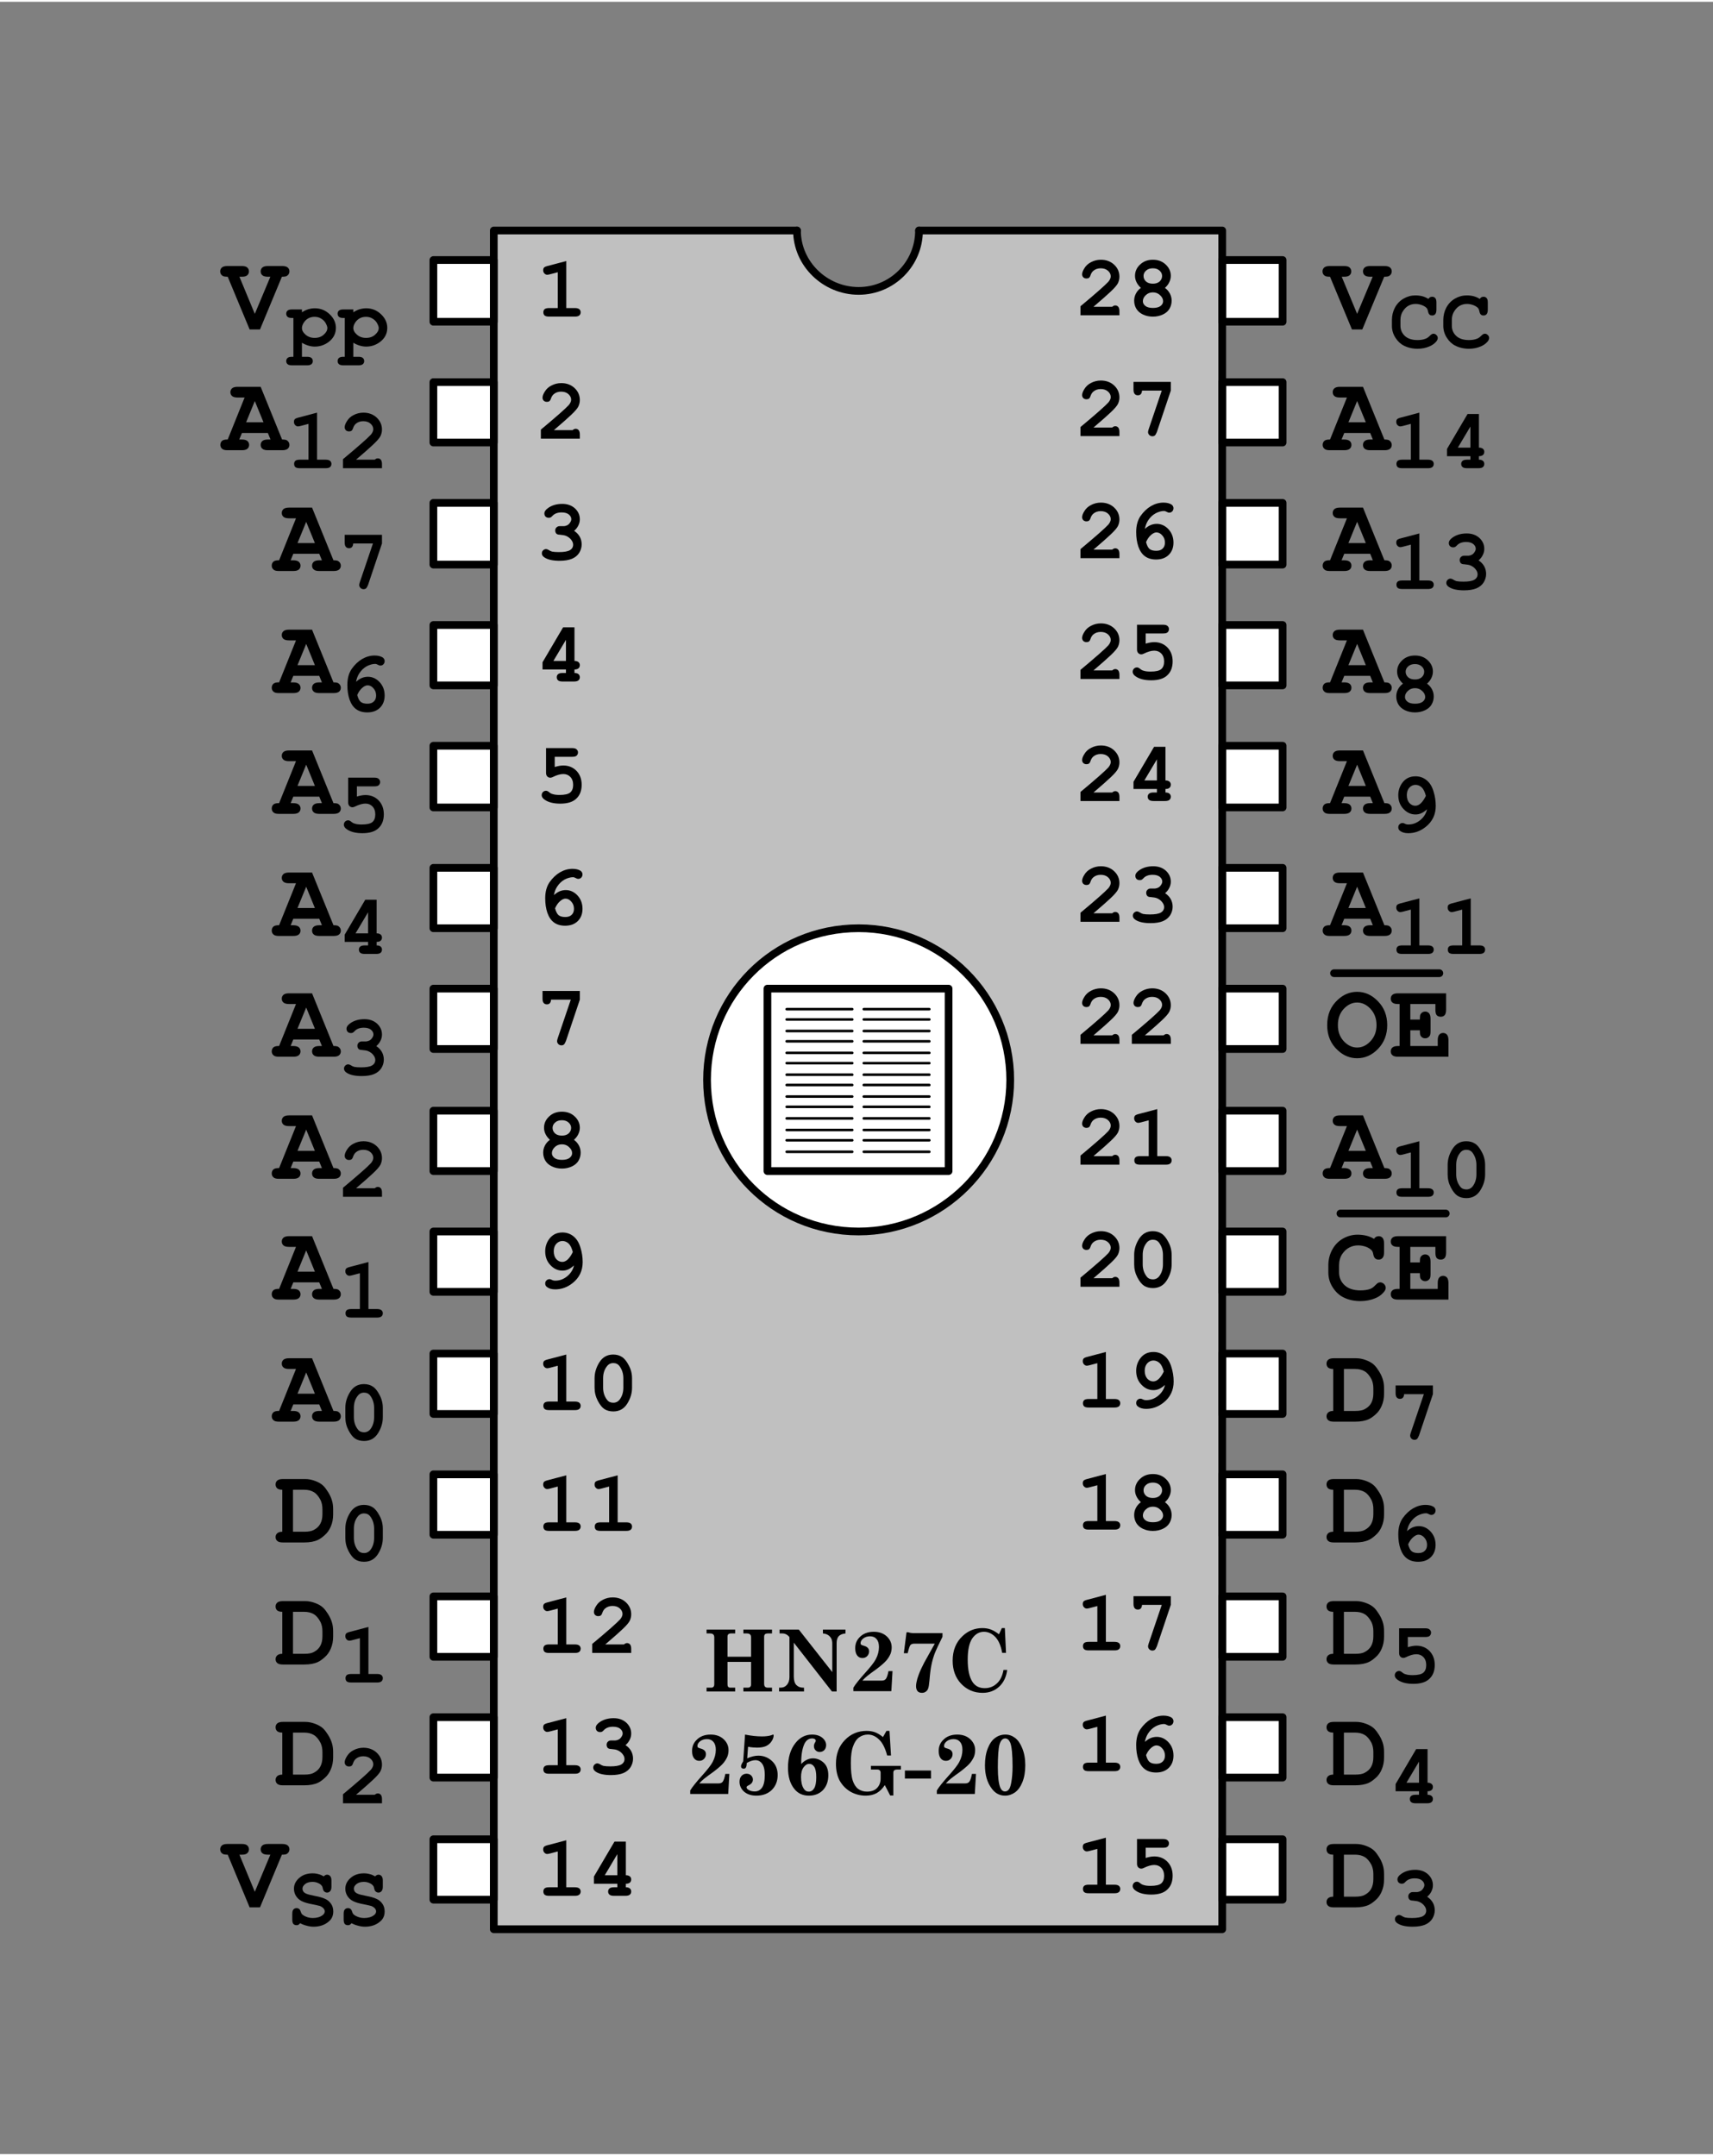 <?xml version="1.0" encoding="UTF-8"?>
<svg xmlns="http://www.w3.org/2000/svg" xmlns:xlink="http://www.w3.org/1999/xlink" width="240pt" height="302pt" viewBox="0 0 160 201" version="1.2">
<rect x="0" y="0" width="160" height="201" fill="#808080" stroke="none"/>
<defs>
<g>
<symbol overflow="visible" id="glyph0-0">
<path style="stroke:none;" d="M 0.406 0 L 0.406 -5 L 4.406 -5 L 4.406 0 Z M 0.531 -0.125 L 4.281 -0.125 L 4.281 -4.875 L 0.531 -4.875 Z M 0.531 -0.125 "/>
</symbol>
<symbol overflow="visible" id="glyph0-1">
<path style="stroke:none;" d="M 2.812 -5.188 L 2.812 -0.797 L 3.625 -0.797 C 3.809 -0.797 3.945 -0.758 4.031 -0.688 C 4.113 -0.613 4.156 -0.52 4.156 -0.406 C 4.156 -0.281 4.113 -0.18 4.031 -0.109 C 3.945 -0.035 3.809 0 3.625 0 L 1.203 0 C 1.004 0 0.863 -0.035 0.781 -0.109 C 0.707 -0.18 0.672 -0.281 0.672 -0.406 C 0.672 -0.52 0.707 -0.613 0.781 -0.688 C 0.863 -0.758 1.004 -0.797 1.203 -0.797 L 2.016 -0.797 L 2.016 -4.141 L 1.297 -3.953 C 1.18 -3.922 1.09 -3.906 1.031 -3.906 C 0.938 -3.906 0.848 -3.945 0.766 -4.031 C 0.691 -4.113 0.656 -4.211 0.656 -4.328 C 0.656 -4.43 0.68 -4.516 0.734 -4.578 C 0.793 -4.637 0.914 -4.691 1.094 -4.734 Z M 2.812 -5.188 "/>
</symbol>
<symbol overflow="visible" id="glyph0-2">
<path style="stroke:none;" d="M 1.656 -0.797 L 3.406 -0.797 C 3.496 -0.879 3.594 -0.922 3.688 -0.922 C 3.801 -0.922 3.895 -0.879 3.969 -0.797 C 4.039 -0.711 4.078 -0.574 4.078 -0.391 L 4.078 0 L 0.438 0 L 0.438 -0.844 C 1.871 -2.039 2.742 -2.805 3.047 -3.141 C 3.191 -3.316 3.266 -3.484 3.266 -3.641 C 3.266 -3.836 3.18 -4.008 3.016 -4.156 C 2.848 -4.309 2.617 -4.391 2.328 -4.391 C 2.047 -4.391 1.809 -4.305 1.625 -4.141 C 1.52 -4.047 1.434 -3.91 1.375 -3.734 C 1.344 -3.629 1.293 -3.551 1.234 -3.5 C 1.172 -3.457 1.09 -3.438 1 -3.438 C 0.883 -3.438 0.785 -3.473 0.703 -3.547 C 0.629 -3.629 0.594 -3.723 0.594 -3.828 C 0.594 -3.98 0.664 -4.176 0.812 -4.406 C 0.957 -4.645 1.164 -4.832 1.438 -4.969 C 1.715 -5.113 2.02 -5.188 2.344 -5.188 C 2.852 -5.188 3.27 -5.027 3.594 -4.719 C 3.914 -4.414 4.078 -4.043 4.078 -3.609 C 4.078 -3.391 4.027 -3.184 3.938 -3 C 3.844 -2.812 3.617 -2.551 3.266 -2.219 C 2.992 -1.957 2.457 -1.48 1.656 -0.797 Z M 1.656 -0.797 "/>
</symbol>
<symbol overflow="visible" id="glyph0-3">
<path style="stroke:none;" d="M 3.547 -2.672 C 3.785 -2.516 3.961 -2.324 4.078 -2.109 C 4.191 -1.898 4.25 -1.664 4.25 -1.406 C 4.25 -1.125 4.168 -0.855 4.016 -0.609 C 3.859 -0.367 3.633 -0.184 3.344 -0.062 C 3.051 0.059 2.664 0.125 2.188 0.125 C 1.57 0.125 1.105 0.023 0.797 -0.172 C 0.617 -0.285 0.531 -0.414 0.531 -0.562 C 0.531 -0.676 0.566 -0.77 0.641 -0.844 C 0.723 -0.926 0.816 -0.969 0.922 -0.969 C 0.992 -0.969 1.07 -0.941 1.156 -0.891 C 1.27 -0.816 1.379 -0.762 1.484 -0.734 C 1.637 -0.703 1.852 -0.688 2.125 -0.688 C 2.59 -0.688 2.93 -0.742 3.141 -0.859 C 3.348 -0.98 3.453 -1.156 3.453 -1.375 C 3.453 -1.539 3.387 -1.695 3.266 -1.844 C 3.148 -1.996 2.988 -2.117 2.781 -2.203 C 2.664 -2.254 2.465 -2.289 2.188 -2.312 C 2.051 -2.312 1.945 -2.348 1.875 -2.422 C 1.812 -2.504 1.781 -2.598 1.781 -2.703 C 1.781 -2.816 1.816 -2.91 1.891 -2.984 C 1.973 -3.066 2.07 -3.109 2.188 -3.109 C 2.457 -3.109 2.598 -3.109 2.609 -3.109 C 2.711 -3.117 2.816 -3.148 2.922 -3.203 C 3.023 -3.262 3.109 -3.348 3.172 -3.453 C 3.242 -3.555 3.281 -3.66 3.281 -3.766 C 3.281 -3.93 3.199 -4.078 3.047 -4.203 C 2.898 -4.324 2.676 -4.391 2.375 -4.391 C 1.988 -4.391 1.695 -4.273 1.5 -4.047 C 1.438 -3.984 1.383 -3.941 1.344 -3.922 C 1.289 -3.898 1.23 -3.891 1.172 -3.891 C 1.055 -3.891 0.957 -3.926 0.875 -4 C 0.801 -4.082 0.766 -4.18 0.766 -4.297 C 0.766 -4.473 0.883 -4.645 1.125 -4.812 C 1.477 -5.059 1.914 -5.188 2.438 -5.188 C 2.926 -5.188 3.32 -5.043 3.625 -4.766 C 3.926 -4.484 4.078 -4.145 4.078 -3.75 C 4.078 -3.539 4.027 -3.348 3.938 -3.172 C 3.852 -2.992 3.723 -2.824 3.547 -2.672 Z M 3.547 -2.672 "/>
</symbol>
<symbol overflow="visible" id="glyph0-4">
<path style="stroke:none;" d="M 3.578 -5.062 L 3.578 -1.922 C 3.742 -1.922 3.867 -1.883 3.953 -1.812 C 4.035 -1.738 4.078 -1.645 4.078 -1.531 C 4.078 -1.406 4.035 -1.305 3.953 -1.234 C 3.867 -1.16 3.742 -1.125 3.578 -1.125 L 3.578 -0.797 C 3.742 -0.797 3.867 -0.758 3.953 -0.688 C 4.035 -0.613 4.078 -0.52 4.078 -0.406 C 4.078 -0.281 4.035 -0.18 3.953 -0.109 C 3.867 -0.035 3.727 0 3.531 0 L 2.469 0 C 2.27 0 2.129 -0.035 2.047 -0.109 C 1.961 -0.18 1.922 -0.281 1.922 -0.406 C 1.922 -0.52 1.961 -0.613 2.047 -0.688 C 2.129 -0.758 2.27 -0.797 2.469 -0.797 L 2.781 -0.797 L 2.781 -1.125 L 0.594 -1.125 L 0.594 -1.797 L 2.516 -5.062 Z M 2.781 -1.922 L 2.781 -3.891 L 1.609 -1.922 Z M 2.781 -1.922 "/>
</symbol>
<symbol overflow="visible" id="glyph0-5">
<path style="stroke:none;" d="M 1.734 -4.25 L 1.734 -3.297 C 2.023 -3.387 2.289 -3.438 2.531 -3.438 C 3.027 -3.438 3.441 -3.27 3.766 -2.938 C 4.086 -2.602 4.25 -2.168 4.25 -1.641 C 4.25 -1.086 4.082 -0.652 3.75 -0.344 C 3.426 -0.031 2.926 0.125 2.25 0.125 C 1.645 0.125 1.168 0.008 0.828 -0.219 C 0.617 -0.352 0.516 -0.504 0.516 -0.672 C 0.516 -0.773 0.551 -0.867 0.625 -0.953 C 0.707 -1.035 0.805 -1.078 0.922 -1.078 C 1.012 -1.078 1.113 -1.027 1.219 -0.938 C 1.32 -0.852 1.43 -0.793 1.547 -0.766 C 1.711 -0.711 1.926 -0.688 2.188 -0.688 C 2.676 -0.688 3.008 -0.766 3.188 -0.922 C 3.363 -1.074 3.453 -1.312 3.453 -1.625 C 3.453 -1.945 3.363 -2.195 3.188 -2.375 C 3.02 -2.551 2.801 -2.641 2.531 -2.641 C 2.25 -2.641 1.918 -2.543 1.547 -2.359 C 1.461 -2.316 1.387 -2.297 1.328 -2.297 C 1.211 -2.297 1.113 -2.336 1.031 -2.422 C 0.957 -2.504 0.922 -2.613 0.922 -2.75 L 0.922 -5.062 L 3.375 -5.062 C 3.57 -5.062 3.707 -5.02 3.781 -4.938 C 3.863 -4.863 3.906 -4.77 3.906 -4.656 C 3.906 -4.539 3.863 -4.441 3.781 -4.359 C 3.707 -4.285 3.57 -4.25 3.375 -4.25 Z M 1.734 -4.25 "/>
</symbol>
<symbol overflow="visible" id="glyph0-6">
<path style="stroke:none;" d="M 1.656 -2.734 C 1.84 -2.898 2.023 -3.02 2.203 -3.094 C 2.379 -3.164 2.566 -3.203 2.766 -3.203 C 3.18 -3.203 3.547 -3.035 3.859 -2.703 C 4.168 -2.367 4.328 -1.949 4.328 -1.453 C 4.328 -0.984 4.18 -0.602 3.891 -0.312 C 3.598 -0.02 3.199 0.125 2.703 0.125 C 2.285 0.125 1.941 0.023 1.672 -0.172 C 1.398 -0.367 1.191 -0.672 1.047 -1.078 C 0.91 -1.48 0.844 -1.938 0.844 -2.438 C 0.844 -3.039 0.977 -3.539 1.25 -3.938 C 1.527 -4.332 1.852 -4.641 2.219 -4.859 C 2.59 -5.074 2.984 -5.188 3.391 -5.188 C 3.711 -5.188 3.969 -5.121 4.156 -5 C 4.27 -4.906 4.328 -4.793 4.328 -4.672 C 4.328 -4.547 4.285 -4.441 4.203 -4.359 C 4.129 -4.285 4.035 -4.25 3.922 -4.25 C 3.859 -4.25 3.77 -4.281 3.656 -4.344 C 3.582 -4.383 3.512 -4.406 3.453 -4.406 C 3.203 -4.406 2.934 -4.332 2.656 -4.188 C 2.383 -4.039 2.148 -3.816 1.953 -3.516 C 1.816 -3.305 1.715 -3.043 1.656 -2.734 Z M 1.766 -1.5 C 1.848 -1.188 1.957 -0.973 2.094 -0.859 C 2.238 -0.742 2.445 -0.688 2.719 -0.688 C 2.977 -0.688 3.176 -0.754 3.312 -0.891 C 3.457 -1.023 3.531 -1.211 3.531 -1.453 C 3.531 -1.723 3.445 -1.945 3.281 -2.125 C 3.125 -2.309 2.941 -2.406 2.734 -2.406 C 2.578 -2.406 2.402 -2.32 2.219 -2.156 C 2.039 -2 1.887 -1.777 1.766 -1.5 Z M 1.766 -1.5 "/>
</symbol>
<symbol overflow="visible" id="glyph0-7">
<path style="stroke:none;" d="M 3.234 -4.25 L 1.391 -4.25 C 1.379 -4.094 1.336 -3.977 1.266 -3.906 C 1.203 -3.844 1.113 -3.812 1 -3.812 C 0.875 -3.812 0.773 -3.852 0.703 -3.938 C 0.629 -4.02 0.594 -4.156 0.594 -4.344 L 0.594 -5.062 L 4.078 -5.062 L 4.078 -4.25 L 2.781 -0.391 C 2.719 -0.234 2.652 -0.121 2.594 -0.062 C 2.531 -0.008 2.449 0.016 2.359 0.016 C 2.242 0.016 2.145 -0.023 2.062 -0.109 C 1.988 -0.191 1.953 -0.281 1.953 -0.375 C 1.953 -0.434 1.973 -0.531 2.016 -0.656 Z M 3.234 -4.25 "/>
</symbol>
<symbol overflow="visible" id="glyph0-8">
<path style="stroke:none;" d="M 3.531 -2.562 C 3.738 -2.406 3.895 -2.223 4 -2.016 C 4.102 -1.816 4.156 -1.598 4.156 -1.359 C 4.156 -1.086 4.086 -0.836 3.953 -0.609 C 3.828 -0.391 3.621 -0.211 3.344 -0.078 C 3.062 0.055 2.746 0.125 2.406 0.125 C 2.062 0.125 1.746 0.055 1.469 -0.078 C 1.195 -0.211 0.992 -0.391 0.859 -0.609 C 0.723 -0.836 0.656 -1.086 0.656 -1.359 C 0.656 -1.598 0.707 -1.816 0.812 -2.016 C 0.914 -2.223 1.07 -2.406 1.281 -2.562 C 1.102 -2.727 0.965 -2.906 0.875 -3.094 C 0.781 -3.277 0.734 -3.477 0.734 -3.688 C 0.734 -4.09 0.891 -4.441 1.203 -4.734 C 1.512 -5.035 1.914 -5.188 2.406 -5.188 C 2.895 -5.188 3.297 -5.035 3.609 -4.734 C 3.918 -4.441 4.078 -4.09 4.078 -3.688 C 4.078 -3.477 4.027 -3.277 3.938 -3.094 C 3.852 -2.906 3.715 -2.727 3.531 -2.562 Z M 3.266 -3.672 C 3.266 -3.867 3.184 -4.035 3.031 -4.172 C 2.875 -4.316 2.664 -4.391 2.406 -4.391 C 2.133 -4.391 1.918 -4.316 1.766 -4.172 C 1.609 -4.035 1.531 -3.867 1.531 -3.672 C 1.531 -3.473 1.609 -3.301 1.766 -3.156 C 1.918 -3.02 2.133 -2.953 2.406 -2.953 C 2.664 -2.953 2.875 -3.02 3.031 -3.156 C 3.184 -3.301 3.266 -3.473 3.266 -3.672 Z M 3.359 -1.312 C 3.359 -1.52 3.262 -1.707 3.078 -1.875 C 2.898 -2.051 2.676 -2.141 2.406 -2.141 C 2.133 -2.141 1.91 -2.051 1.734 -1.875 C 1.555 -1.707 1.469 -1.52 1.469 -1.312 C 1.469 -1.145 1.547 -0.996 1.703 -0.875 C 1.855 -0.75 2.094 -0.688 2.406 -0.688 C 2.727 -0.688 2.969 -0.75 3.125 -0.875 C 3.277 -0.996 3.359 -1.145 3.359 -1.312 Z M 3.359 -1.312 "/>
</symbol>
<symbol overflow="visible" id="glyph0-9">
<path style="stroke:none;" d="M 3.531 -2.109 C 3.332 -1.93 3.148 -1.805 2.984 -1.734 C 2.816 -1.66 2.637 -1.625 2.453 -1.625 C 2.023 -1.625 1.648 -1.797 1.328 -2.141 C 1.004 -2.48 0.844 -2.91 0.844 -3.422 C 0.844 -3.824 0.953 -4.191 1.172 -4.516 C 1.473 -4.961 1.898 -5.188 2.453 -5.188 C 2.848 -5.188 3.191 -5.066 3.484 -4.828 C 3.773 -4.598 3.988 -4.258 4.125 -3.812 C 4.27 -3.363 4.344 -2.898 4.344 -2.422 C 4.344 -1.609 4.023 -0.949 3.391 -0.453 C 2.898 -0.066 2.363 0.125 1.781 0.125 C 1.457 0.125 1.207 0.055 1.031 -0.078 C 0.906 -0.16 0.844 -0.273 0.844 -0.422 C 0.844 -0.535 0.879 -0.629 0.953 -0.703 C 1.035 -0.785 1.133 -0.828 1.25 -0.828 C 1.309 -0.828 1.379 -0.805 1.453 -0.766 C 1.555 -0.711 1.664 -0.688 1.781 -0.688 C 2.184 -0.688 2.555 -0.82 2.891 -1.094 C 3.23 -1.371 3.445 -1.711 3.531 -2.109 Z M 3.422 -3.359 C 3.328 -3.73 3.195 -4 3.031 -4.156 C 2.863 -4.309 2.668 -4.391 2.453 -4.391 C 2.234 -4.391 2.039 -4.301 1.875 -4.125 C 1.719 -3.945 1.641 -3.715 1.641 -3.438 C 1.641 -3.133 1.719 -2.887 1.875 -2.703 C 2.039 -2.523 2.227 -2.438 2.438 -2.438 C 2.789 -2.438 3.117 -2.742 3.422 -3.359 Z M 3.422 -3.359 "/>
</symbol>
<symbol overflow="visible" id="glyph0-10">
<path style="stroke:none;" d="M 4.156 -2.969 L 4.156 -2.094 C 4.156 -1.57 4.004 -1.07 3.703 -0.594 C 3.398 -0.113 2.965 0.125 2.406 0.125 C 2.082 0.125 1.805 0.051 1.578 -0.094 C 1.359 -0.238 1.148 -0.5 0.953 -0.875 C 0.754 -1.258 0.656 -1.664 0.656 -2.094 L 0.656 -2.969 C 0.656 -3.488 0.805 -3.988 1.109 -4.469 C 1.41 -4.945 1.836 -5.188 2.391 -5.188 C 2.711 -5.188 2.984 -5.113 3.203 -4.969 C 3.43 -4.832 3.645 -4.57 3.844 -4.188 C 4.051 -3.812 4.156 -3.402 4.156 -2.969 Z M 3.344 -2.969 C 3.344 -3.402 3.223 -3.785 2.984 -4.109 C 2.848 -4.293 2.652 -4.391 2.406 -4.391 C 2.156 -4.391 1.957 -4.289 1.812 -4.094 C 1.57 -3.789 1.453 -3.414 1.453 -2.969 L 1.453 -2.094 C 1.453 -1.656 1.578 -1.273 1.828 -0.953 C 1.961 -0.773 2.156 -0.688 2.406 -0.688 C 2.645 -0.688 2.844 -0.785 3 -0.984 C 3.227 -1.285 3.344 -1.656 3.344 -2.094 Z M 3.344 -2.969 "/>
</symbol>
<symbol overflow="visible" id="glyph0-11">
<path style="stroke:none;" d="M 1.406 -0.438 L 1.406 0.875 L 1.891 0.875 C 2.074 0.875 2.211 0.91 2.297 0.984 C 2.379 1.055 2.422 1.156 2.422 1.281 C 2.422 1.395 2.379 1.488 2.297 1.562 C 2.211 1.633 2.074 1.672 1.891 1.672 L 0.469 1.672 C 0.281 1.672 0.145 1.633 0.062 1.562 C -0.02 1.488 -0.062 1.395 -0.062 1.281 C -0.062 1.156 -0.02 1.055 0.062 0.984 C 0.145 0.91 0.281 0.875 0.469 0.875 L 0.609 0.875 L 0.609 -2.75 L 0.469 -2.75 C 0.281 -2.75 0.145 -2.785 0.062 -2.859 C -0.02 -2.93 -0.062 -3.031 -0.062 -3.156 C -0.062 -3.27 -0.02 -3.363 0.062 -3.438 C 0.145 -3.508 0.281 -3.547 0.469 -3.547 L 1.406 -3.547 L 1.406 -3.281 C 1.59 -3.402 1.785 -3.5 1.984 -3.562 C 2.191 -3.621 2.398 -3.656 2.609 -3.656 C 3.148 -3.656 3.613 -3.465 4 -3.094 C 4.383 -2.727 4.578 -2.305 4.578 -1.828 C 4.578 -1.297 4.352 -0.855 3.906 -0.516 C 3.52 -0.223 3.086 -0.078 2.609 -0.078 C 2.41 -0.078 2.207 -0.109 2 -0.172 C 1.801 -0.23 1.602 -0.32 1.406 -0.438 Z M 3.781 -1.812 C 3.781 -1.926 3.73 -2.066 3.641 -2.234 C 3.555 -2.41 3.418 -2.555 3.234 -2.672 C 3.055 -2.793 2.84 -2.859 2.594 -2.859 C 2.195 -2.859 1.879 -2.707 1.641 -2.406 C 1.484 -2.195 1.406 -1.996 1.406 -1.812 C 1.406 -1.594 1.52 -1.383 1.75 -1.188 C 1.977 -0.988 2.258 -0.891 2.594 -0.891 C 2.934 -0.891 3.219 -0.988 3.438 -1.188 C 3.664 -1.383 3.781 -1.594 3.781 -1.812 Z M 3.781 -1.812 "/>
</symbol>
<symbol overflow="visible" id="glyph0-12">
<path style="stroke:none;" d="M 1.234 -0.203 C 1.16 -0.117 1.102 -0.066 1.062 -0.047 C 1.02 -0.023 0.965 -0.016 0.906 -0.016 C 0.781 -0.016 0.68 -0.051 0.609 -0.125 C 0.535 -0.207 0.5 -0.348 0.5 -0.547 L 0.5 -1.078 C 0.5 -1.273 0.535 -1.41 0.609 -1.484 C 0.68 -1.566 0.781 -1.609 0.906 -1.609 C 0.996 -1.609 1.078 -1.582 1.141 -1.531 C 1.199 -1.488 1.25 -1.41 1.281 -1.297 C 1.32 -1.18 1.359 -1.102 1.391 -1.062 C 1.461 -0.977 1.594 -0.895 1.781 -0.812 C 1.977 -0.727 2.191 -0.688 2.422 -0.688 C 2.785 -0.688 3.082 -0.77 3.312 -0.938 C 3.457 -1.039 3.531 -1.164 3.531 -1.312 C 3.531 -1.402 3.492 -1.492 3.422 -1.578 C 3.348 -1.668 3.23 -1.75 3.078 -1.812 C 2.973 -1.84 2.738 -1.895 2.375 -1.969 C 1.938 -2.051 1.602 -2.148 1.375 -2.266 C 1.156 -2.379 0.977 -2.539 0.844 -2.75 C 0.719 -2.957 0.656 -3.18 0.656 -3.422 C 0.656 -3.805 0.816 -4.141 1.141 -4.422 C 1.461 -4.711 1.879 -4.859 2.391 -4.859 C 2.598 -4.859 2.785 -4.832 2.953 -4.781 C 3.129 -4.738 3.289 -4.668 3.438 -4.578 C 3.539 -4.68 3.645 -4.734 3.75 -4.734 C 3.863 -4.734 3.957 -4.691 4.031 -4.609 C 4.113 -4.523 4.156 -4.387 4.156 -4.203 L 4.156 -3.594 C 4.156 -3.406 4.113 -3.27 4.031 -3.188 C 3.957 -3.102 3.863 -3.062 3.75 -3.062 C 3.656 -3.062 3.57 -3.094 3.5 -3.156 C 3.438 -3.195 3.387 -3.285 3.359 -3.422 C 3.336 -3.555 3.301 -3.648 3.25 -3.703 C 3.176 -3.805 3.059 -3.891 2.906 -3.953 C 2.758 -4.023 2.586 -4.062 2.391 -4.062 C 2.098 -4.062 1.867 -3.992 1.703 -3.859 C 1.535 -3.723 1.453 -3.582 1.453 -3.438 C 1.453 -3.332 1.484 -3.23 1.547 -3.141 C 1.617 -3.055 1.723 -2.988 1.859 -2.938 C 1.949 -2.895 2.203 -2.832 2.609 -2.75 C 3.012 -2.676 3.328 -2.586 3.547 -2.484 C 3.773 -2.391 3.961 -2.238 4.109 -2.031 C 4.254 -1.832 4.328 -1.586 4.328 -1.297 C 4.328 -0.898 4.184 -0.586 3.906 -0.359 C 3.531 -0.035 3.055 0.125 2.484 0.125 C 2.266 0.125 2.051 0.09 1.844 0.031 C 1.633 -0.02 1.43 -0.098 1.234 -0.203 Z M 1.234 -0.203 "/>
</symbol>
<symbol overflow="visible" id="glyph0-13">
<path style="stroke:none;" d="M 3.656 -4.531 C 3.707 -4.602 3.758 -4.656 3.812 -4.688 C 3.871 -4.715 3.941 -4.734 4.016 -4.734 C 4.129 -4.734 4.223 -4.691 4.297 -4.609 C 4.367 -4.535 4.406 -4.398 4.406 -4.203 L 4.406 -3.531 C 4.406 -3.332 4.367 -3.191 4.297 -3.109 C 4.223 -3.023 4.129 -2.984 4.016 -2.984 C 3.898 -2.984 3.809 -3.016 3.75 -3.078 C 3.688 -3.137 3.637 -3.254 3.609 -3.422 C 3.586 -3.523 3.551 -3.609 3.5 -3.672 C 3.395 -3.785 3.242 -3.879 3.047 -3.953 C 2.859 -4.023 2.664 -4.062 2.469 -4.062 C 2.227 -4.062 2.008 -4.008 1.812 -3.906 C 1.613 -3.801 1.434 -3.629 1.281 -3.391 C 1.125 -3.16 1.047 -2.883 1.047 -2.562 L 1.047 -2.031 C 1.047 -1.645 1.188 -1.32 1.469 -1.062 C 1.746 -0.812 2.141 -0.688 2.641 -0.688 C 2.93 -0.688 3.18 -0.727 3.391 -0.812 C 3.512 -0.852 3.645 -0.941 3.781 -1.078 C 3.863 -1.16 3.926 -1.211 3.969 -1.234 C 4.02 -1.262 4.07 -1.281 4.125 -1.281 C 4.238 -1.281 4.332 -1.238 4.406 -1.156 C 4.488 -1.082 4.531 -0.988 4.531 -0.875 C 4.531 -0.77 4.477 -0.652 4.375 -0.531 C 4.207 -0.344 3.996 -0.195 3.75 -0.094 C 3.414 0.051 3.043 0.125 2.641 0.125 C 2.172 0.125 1.742 0.023 1.359 -0.172 C 1.055 -0.324 0.793 -0.57 0.578 -0.906 C 0.359 -1.246 0.25 -1.617 0.25 -2.016 L 0.25 -2.562 C 0.25 -2.977 0.344 -3.363 0.531 -3.719 C 0.727 -4.082 1 -4.363 1.344 -4.562 C 1.684 -4.758 2.051 -4.859 2.438 -4.859 C 2.676 -4.859 2.895 -4.832 3.094 -4.781 C 3.289 -4.727 3.477 -4.645 3.656 -4.531 Z M 3.656 -4.531 "/>
</symbol>
<symbol overflow="visible" id="glyph1-0">
<path style="stroke:none;" d="M 0.5 0 L 0.5 -6.25 L 5.5 -6.25 L 5.5 0 Z M 0.656 -0.156 L 5.344 -0.156 L 5.344 -6.094 L 0.656 -6.094 Z M 0.656 -0.156 "/>
</symbol>
<symbol overflow="visible" id="glyph1-1">
<path style="stroke:none;" d="M 4.219 -1.609 L 1.797 -1.609 L 1.547 -1 L 1.797 -1 C 2.035 -1 2.207 -0.949 2.312 -0.859 C 2.414 -0.766 2.469 -0.645 2.469 -0.5 C 2.469 -0.352 2.414 -0.23 2.312 -0.141 C 2.207 -0.047 2.035 0 1.797 0 L 0.438 0 C 0.195 0 0.027 -0.047 -0.062 -0.141 C -0.164 -0.23 -0.219 -0.352 -0.219 -0.5 C -0.219 -0.652 -0.164 -0.781 -0.062 -0.875 C 0.039 -0.965 0.219 -1.008 0.469 -1 L 2.047 -4.922 L 1.391 -4.922 C 1.148 -4.922 0.977 -4.969 0.875 -5.062 C 0.77 -5.152 0.719 -5.273 0.719 -5.422 C 0.719 -5.566 0.77 -5.688 0.875 -5.781 C 0.977 -5.871 1.148 -5.922 1.391 -5.922 L 3.547 -5.922 L 5.547 -1 C 5.773 -1 5.926 -0.973 6 -0.922 C 6.152 -0.816 6.234 -0.676 6.234 -0.5 C 6.234 -0.352 6.18 -0.23 6.078 -0.141 C 5.973 -0.047 5.801 0 5.562 0 L 4.219 0 C 3.977 0 3.805 -0.047 3.703 -0.141 C 3.598 -0.23 3.547 -0.352 3.547 -0.5 C 3.547 -0.645 3.598 -0.766 3.703 -0.859 C 3.805 -0.949 3.977 -1 4.219 -1 L 4.469 -1 Z M 3.812 -2.609 L 3 -4.594 L 2.188 -2.609 Z M 3.812 -2.609 "/>
</symbol>
<symbol overflow="visible" id="glyph1-2">
<path style="stroke:none;" d="M 0.766 -1 L 0.766 -4.922 C 0.547 -4.922 0.383 -4.969 0.281 -5.062 C 0.188 -5.152 0.141 -5.273 0.141 -5.422 C 0.141 -5.566 0.191 -5.688 0.297 -5.781 C 0.398 -5.871 0.57 -5.922 0.812 -5.922 L 2.906 -5.922 C 3.227 -5.922 3.547 -5.855 3.859 -5.734 C 4.168 -5.617 4.422 -5.465 4.609 -5.281 C 4.754 -5.133 4.898 -4.941 5.047 -4.703 C 5.199 -4.461 5.316 -4.215 5.391 -3.969 C 5.473 -3.727 5.516 -3.434 5.516 -3.094 L 5.516 -2.609 C 5.516 -2.191 5.441 -1.816 5.297 -1.484 C 5.16 -1.16 4.973 -0.895 4.734 -0.688 C 4.504 -0.477 4.289 -0.324 4.094 -0.234 C 3.758 -0.078 3.336 0 2.828 0 L 0.812 0 C 0.57 0 0.398 -0.047 0.297 -0.141 C 0.191 -0.23 0.141 -0.352 0.141 -0.5 C 0.141 -0.645 0.191 -0.766 0.297 -0.859 C 0.398 -0.949 0.555 -1 0.766 -1 Z M 1.766 -1 L 2.828 -1 C 3.223 -1 3.52 -1.055 3.719 -1.172 C 3.988 -1.316 4.188 -1.504 4.312 -1.734 C 4.445 -1.973 4.516 -2.273 4.516 -2.641 L 4.516 -3.109 C 4.516 -3.43 4.457 -3.711 4.344 -3.953 C 4.156 -4.316 3.941 -4.566 3.703 -4.703 C 3.461 -4.848 3.164 -4.922 2.812 -4.922 L 1.766 -4.922 Z M 1.766 -1 "/>
</symbol>
<symbol overflow="visible" id="glyph1-3">
<path style="stroke:none;" d="M 3 -1.453 L 4.453 -4.922 L 4.219 -4.922 C 3.977 -4.922 3.805 -4.969 3.703 -5.062 C 3.598 -5.152 3.547 -5.273 3.547 -5.422 C 3.547 -5.566 3.598 -5.688 3.703 -5.781 C 3.805 -5.871 3.977 -5.922 4.219 -5.922 L 5.562 -5.922 C 5.801 -5.922 5.973 -5.871 6.078 -5.781 C 6.18 -5.688 6.234 -5.566 6.234 -5.422 C 6.234 -5.242 6.152 -5.102 6 -5 C 5.926 -4.945 5.77 -4.922 5.531 -4.922 L 3.484 0 L 2.516 0 L 0.469 -4.922 C 0.238 -4.922 0.082 -4.945 0 -5 C -0.152 -5.09 -0.234 -5.234 -0.234 -5.422 C -0.234 -5.566 -0.18 -5.688 -0.078 -5.781 C 0.023 -5.871 0.195 -5.922 0.438 -5.922 L 1.797 -5.922 C 2.035 -5.922 2.203 -5.871 2.297 -5.781 C 2.398 -5.688 2.453 -5.566 2.453 -5.422 C 2.453 -5.273 2.398 -5.152 2.297 -5.062 C 2.203 -4.969 2.035 -4.922 1.797 -4.922 L 1.562 -4.922 Z M 3 -1.453 "/>
</symbol>
<symbol overflow="visible" id="glyph1-4">
<path style="stroke:none;" d="M 4.578 -5.672 C 4.629 -5.754 4.691 -5.816 4.766 -5.859 C 4.848 -5.898 4.93 -5.922 5.016 -5.922 C 5.16 -5.922 5.281 -5.867 5.375 -5.766 C 5.465 -5.66 5.516 -5.488 5.516 -5.25 L 5.516 -4.406 C 5.516 -4.164 5.465 -3.992 5.375 -3.891 C 5.281 -3.785 5.16 -3.734 5.016 -3.734 C 4.879 -3.734 4.77 -3.77 4.688 -3.844 C 4.602 -3.914 4.539 -4.055 4.5 -4.266 C 4.477 -4.398 4.434 -4.504 4.375 -4.578 C 4.238 -4.73 4.051 -4.852 3.812 -4.938 C 3.57 -5.02 3.332 -5.062 3.094 -5.062 C 2.789 -5.062 2.512 -4.992 2.266 -4.859 C 2.016 -4.734 1.789 -4.523 1.594 -4.234 C 1.406 -3.941 1.312 -3.59 1.312 -3.188 L 1.312 -2.547 C 1.312 -2.066 1.484 -1.664 1.828 -1.344 C 2.18 -1.02 2.672 -0.859 3.297 -0.859 C 3.668 -0.859 3.984 -0.906 4.234 -1 C 4.387 -1.059 4.551 -1.18 4.719 -1.359 C 4.82 -1.461 4.898 -1.531 4.953 -1.562 C 5.012 -1.59 5.082 -1.609 5.156 -1.609 C 5.289 -1.609 5.41 -1.555 5.516 -1.453 C 5.617 -1.348 5.672 -1.227 5.672 -1.094 C 5.672 -0.957 5.598 -0.809 5.453 -0.656 C 5.254 -0.426 4.996 -0.246 4.688 -0.125 C 4.27 0.051 3.805 0.141 3.297 0.141 C 2.703 0.141 2.168 0.02 1.703 -0.219 C 1.316 -0.414 0.988 -0.723 0.719 -1.141 C 0.445 -1.566 0.312 -2.031 0.312 -2.531 L 0.312 -3.203 C 0.312 -3.723 0.43 -4.207 0.672 -4.656 C 0.918 -5.113 1.258 -5.461 1.688 -5.703 C 2.113 -5.941 2.566 -6.062 3.047 -6.062 C 3.336 -6.062 3.609 -6.027 3.859 -5.969 C 4.117 -5.906 4.359 -5.805 4.578 -5.672 Z M 4.578 -5.672 "/>
</symbol>
<symbol overflow="visible" id="glyph1-5">
<path style="stroke:none;" d="M 1.969 -2.469 L 1.969 -1 L 4.531 -1 L 4.531 -1.547 C 4.531 -1.785 4.578 -1.957 4.672 -2.062 C 4.762 -2.164 4.883 -2.219 5.031 -2.219 C 5.176 -2.219 5.297 -2.164 5.391 -2.062 C 5.48 -1.957 5.531 -1.785 5.531 -1.547 L 5.531 0 L 0.812 0 C 0.57 0 0.398 -0.047 0.297 -0.141 C 0.191 -0.23 0.141 -0.352 0.141 -0.5 C 0.141 -0.645 0.191 -0.766 0.297 -0.859 C 0.398 -0.949 0.57 -1 0.812 -1 L 0.969 -1 L 0.969 -4.922 L 0.812 -4.922 C 0.57 -4.922 0.398 -4.969 0.297 -5.062 C 0.191 -5.152 0.141 -5.273 0.141 -5.422 C 0.141 -5.566 0.191 -5.688 0.297 -5.781 C 0.398 -5.871 0.57 -5.922 0.812 -5.922 L 5.312 -5.922 L 5.312 -4.391 C 5.312 -4.148 5.262 -3.977 5.172 -3.875 C 5.078 -3.781 4.957 -3.734 4.812 -3.734 C 4.656 -3.734 4.527 -3.781 4.438 -3.875 C 4.352 -3.977 4.312 -4.148 4.312 -4.391 L 4.312 -4.922 L 1.969 -4.922 L 1.969 -3.469 L 2.859 -3.469 C 2.859 -3.727 2.879 -3.895 2.922 -3.969 C 3.023 -4.133 3.172 -4.219 3.359 -4.219 C 3.504 -4.219 3.625 -4.164 3.719 -4.062 C 3.809 -3.957 3.859 -3.785 3.859 -3.547 L 3.859 -2.391 C 3.859 -2.172 3.832 -2.023 3.781 -1.953 C 3.676 -1.797 3.535 -1.719 3.359 -1.719 C 3.172 -1.719 3.023 -1.801 2.922 -1.969 C 2.879 -2.039 2.859 -2.207 2.859 -2.469 Z M 1.969 -2.469 "/>
</symbol>
<symbol overflow="visible" id="glyph1-6">
<path style="stroke:none;" d="M 5.812 -2.953 C 5.812 -2.066 5.523 -1.324 4.953 -0.734 C 4.391 -0.148 3.738 0.141 3 0.141 C 2.332 0.141 1.73 -0.102 1.203 -0.594 C 0.535 -1.195 0.203 -1.984 0.203 -2.953 C 0.203 -3.93 0.535 -4.723 1.203 -5.328 C 1.73 -5.816 2.332 -6.062 3 -6.062 C 3.738 -6.062 4.391 -5.762 4.953 -5.172 C 5.523 -4.586 5.812 -3.848 5.812 -2.953 Z M 4.812 -2.953 C 4.812 -3.566 4.621 -4.07 4.25 -4.469 C 3.883 -4.863 3.465 -5.062 3 -5.062 C 2.539 -5.062 2.121 -4.863 1.75 -4.469 C 1.383 -4.07 1.203 -3.566 1.203 -2.953 C 1.203 -2.348 1.383 -1.848 1.75 -1.453 C 2.121 -1.055 2.539 -0.859 3 -0.859 C 3.465 -0.859 3.883 -1.055 4.25 -1.453 C 4.621 -1.848 4.812 -2.348 4.812 -2.953 Z M 4.812 -2.953 "/>
</symbol>
<symbol overflow="visible" id="glyph2-0">
<path style="stroke:none;" d="M 1 0 L 1 -5 L 5 -5 L 5 0 Z M 1.125 -0.125 L 4.875 -0.125 L 4.875 -4.875 L 1.125 -4.875 Z M 1.125 -0.125 "/>
</symbol>
<symbol overflow="visible" id="glyph2-1">
<path style="stroke:none;" d="M 0.438 -5.781 L 3.109 -5.781 L 3.109 -5.422 L 2.719 -5.422 C 2.602 -5.422 2.52 -5.395 2.469 -5.344 C 2.414 -5.289 2.391 -5.223 2.391 -5.141 L 2.391 -3.25 L 4.594 -3.25 L 4.594 -5.047 C 4.594 -5.18 4.559 -5.273 4.5 -5.328 C 4.438 -5.387 4.336 -5.422 4.203 -5.422 L 3.875 -5.422 L 3.875 -5.781 L 6.547 -5.781 L 6.547 -5.422 L 6.188 -5.422 C 6.051 -5.422 5.949 -5.395 5.891 -5.344 C 5.836 -5.289 5.812 -5.207 5.812 -5.094 L 5.812 -0.734 C 5.812 -0.609 5.836 -0.512 5.891 -0.453 C 5.949 -0.391 6.035 -0.359 6.141 -0.359 L 6.547 -0.359 L 6.547 0 L 3.875 0 L 3.875 -0.359 L 4.281 -0.359 C 4.383 -0.359 4.461 -0.383 4.516 -0.438 C 4.566 -0.488 4.594 -0.57 4.594 -0.688 L 4.594 -2.766 L 2.391 -2.766 L 2.391 -0.688 C 2.391 -0.57 2.41 -0.488 2.453 -0.438 C 2.504 -0.383 2.566 -0.359 2.641 -0.359 L 3.109 -0.359 L 3.109 0 L 0.438 0 L 0.438 -0.359 L 0.859 -0.359 C 0.961 -0.359 1.035 -0.383 1.078 -0.438 C 1.129 -0.488 1.156 -0.57 1.156 -0.688 L 1.156 -5.047 C 1.156 -5.18 1.121 -5.273 1.062 -5.328 C 1 -5.387 0.898 -5.422 0.766 -5.422 L 0.438 -5.422 Z M 0.438 -5.781 "/>
</symbol>
<symbol overflow="visible" id="glyph2-2">
<path style="stroke:none;" d="M 0.297 -5.781 L 2.094 -5.781 L 5.219 -1.812 L 5.219 -4.516 C 5.219 -4.773 5.137 -4.984 4.984 -5.141 C 4.836 -5.305 4.621 -5.398 4.344 -5.422 L 4.344 -5.781 L 6.453 -5.781 L 6.453 -5.422 C 6.16 -5.391 5.945 -5.301 5.812 -5.156 C 5.688 -5.008 5.625 -4.793 5.625 -4.516 L 5.625 0 L 5.188 0 L 1.625 -4.562 L 1.625 -1.406 C 1.625 -1.039 1.703 -0.773 1.859 -0.609 C 2.023 -0.441 2.234 -0.359 2.484 -0.359 L 2.578 -0.359 L 2.578 0 L 0.25 0 L 0.25 -0.359 L 0.406 -0.359 C 0.633 -0.359 0.828 -0.445 0.984 -0.625 C 1.137 -0.809 1.219 -1.051 1.219 -1.344 L 1.219 -5.078 C 1.039 -5.305 0.816 -5.422 0.547 -5.422 L 0.297 -5.422 Z M 0.297 -5.781 "/>
</symbol>
<symbol overflow="visible" id="glyph2-3">
<path style="stroke:none;" d="M 1.312 -1.016 L 3.109 -1.016 C 3.285 -1.016 3.414 -1.066 3.5 -1.172 C 3.59 -1.285 3.676 -1.531 3.75 -1.906 L 4.125 -1.906 L 4.016 -0.031 L 0.469 -0.031 L 0.469 -0.359 C 0.652 -0.668 1.031 -1.141 1.594 -1.766 C 2.09 -2.316 2.414 -2.734 2.562 -3.016 C 2.758 -3.387 2.859 -3.77 2.859 -4.156 C 2.859 -4.477 2.785 -4.723 2.641 -4.891 C 2.492 -5.066 2.289 -5.156 2.031 -5.156 C 1.781 -5.156 1.566 -5.086 1.391 -4.953 C 1.223 -4.816 1.141 -4.668 1.141 -4.516 C 1.141 -4.461 1.156 -4.414 1.188 -4.375 C 1.227 -4.344 1.32 -4.305 1.469 -4.266 C 1.777 -4.18 1.938 -4.008 1.938 -3.75 C 1.938 -3.57 1.871 -3.418 1.75 -3.297 C 1.633 -3.18 1.488 -3.125 1.312 -3.125 C 1.113 -3.125 0.949 -3.203 0.828 -3.359 C 0.703 -3.523 0.641 -3.754 0.641 -4.047 C 0.641 -4.449 0.773 -4.789 1.047 -5.062 C 1.367 -5.402 1.812 -5.578 2.375 -5.578 C 2.871 -5.578 3.273 -5.434 3.578 -5.156 C 3.887 -4.875 4.047 -4.527 4.047 -4.125 C 4.047 -3.906 4.008 -3.699 3.938 -3.516 C 3.832 -3.273 3.691 -3.055 3.516 -2.859 C 3.348 -2.672 3.066 -2.426 2.672 -2.125 C 2.234 -1.812 1.93 -1.586 1.766 -1.453 C 1.598 -1.316 1.445 -1.168 1.312 -1.016 Z M 1.312 -1.016 "/>
</symbol>
<symbol overflow="visible" id="glyph2-4">
<path style="stroke:none;" d="M 0.875 -5.531 L 1.047 -5.531 C 1.18 -5.477 1.348 -5.453 1.547 -5.453 L 4.234 -5.453 L 4.234 -5.109 C 3.879 -4.398 3.633 -3.871 3.5 -3.531 C 3.375 -3.188 3.273 -2.836 3.203 -2.484 C 3.129 -2.141 3.066 -1.648 3.016 -1.016 C 2.984 -0.641 2.941 -0.387 2.891 -0.266 C 2.848 -0.148 2.773 -0.055 2.672 0.016 C 2.578 0.086 2.457 0.125 2.312 0.125 C 2.133 0.125 1.996 0.07 1.906 -0.031 C 1.812 -0.145 1.766 -0.301 1.766 -0.5 C 1.766 -0.613 1.781 -0.742 1.812 -0.891 C 1.852 -1.105 1.922 -1.336 2.016 -1.578 C 2.137 -1.91 2.312 -2.285 2.531 -2.703 L 3.516 -4.469 L 1.609 -4.469 C 1.422 -4.469 1.289 -4.414 1.219 -4.312 C 1.156 -4.207 1.074 -3.961 0.984 -3.578 L 0.625 -3.578 Z M 0.875 -5.531 "/>
</symbol>
<symbol overflow="visible" id="glyph2-5">
<path style="stroke:none;" d="M 4.953 -5.344 L 5.219 -5.922 L 5.5 -5.922 L 5.609 -3.609 L 5.25 -3.609 C 5.133 -4.273 4.918 -4.77 4.609 -5.094 C 4.297 -5.414 3.941 -5.578 3.547 -5.578 C 3.109 -5.578 2.742 -5.367 2.453 -4.953 C 2.172 -4.535 2.031 -3.871 2.031 -2.969 C 2.031 -2.02 2.188 -1.316 2.5 -0.859 C 2.758 -0.492 3.133 -0.312 3.625 -0.312 C 4.113 -0.312 4.523 -0.492 4.859 -0.859 C 5.105 -1.117 5.281 -1.504 5.375 -2.016 L 5.719 -2.016 C 5.633 -1.359 5.383 -0.836 4.969 -0.453 C 4.551 -0.066 4.035 0.125 3.422 0.125 C 2.629 0.125 1.961 -0.156 1.422 -0.719 C 0.891 -1.277 0.625 -2 0.625 -2.875 C 0.625 -3.84 0.938 -4.613 1.562 -5.188 C 2.082 -5.676 2.695 -5.922 3.406 -5.922 C 3.684 -5.922 3.941 -5.879 4.172 -5.797 C 4.41 -5.711 4.672 -5.559 4.953 -5.344 Z M 4.953 -5.344 "/>
</symbol>
<symbol overflow="visible" id="glyph2-6">
<path style="stroke:none;" d="M 1.031 -5.578 C 1.613 -5.461 2.141 -5.406 2.609 -5.406 C 2.961 -5.406 3.254 -5.441 3.484 -5.516 C 3.574 -5.555 3.633 -5.578 3.656 -5.578 C 3.684 -5.578 3.703 -5.551 3.703 -5.5 C 3.703 -5.32 3.633 -5.133 3.5 -4.938 C 3.375 -4.75 3.199 -4.602 2.984 -4.5 C 2.766 -4.406 2.488 -4.359 2.156 -4.359 C 1.906 -4.359 1.621 -4.383 1.312 -4.438 L 1.234 -3.359 C 1.418 -3.441 1.602 -3.504 1.781 -3.547 C 1.957 -3.586 2.117 -3.609 2.266 -3.609 C 2.762 -3.609 3.191 -3.441 3.547 -3.109 C 3.898 -2.785 4.078 -2.348 4.078 -1.797 C 4.078 -1.234 3.895 -0.77 3.531 -0.406 C 3.164 -0.051 2.684 0.125 2.094 0.125 C 1.613 0.125 1.227 0 0.938 -0.25 C 0.656 -0.508 0.516 -0.816 0.516 -1.172 C 0.516 -1.398 0.578 -1.582 0.703 -1.719 C 0.824 -1.852 0.984 -1.922 1.172 -1.922 C 1.348 -1.922 1.488 -1.867 1.594 -1.766 C 1.707 -1.66 1.766 -1.527 1.766 -1.375 C 1.766 -1.258 1.73 -1.16 1.672 -1.078 C 1.617 -0.992 1.508 -0.91 1.344 -0.828 C 1.227 -0.773 1.172 -0.715 1.172 -0.656 C 1.172 -0.57 1.227 -0.492 1.344 -0.422 C 1.508 -0.316 1.707 -0.266 1.938 -0.266 C 2.215 -0.266 2.441 -0.379 2.609 -0.609 C 2.785 -0.848 2.875 -1.25 2.875 -1.812 C 2.875 -2.289 2.789 -2.641 2.625 -2.859 C 2.469 -3.074 2.258 -3.188 2 -3.188 C 1.883 -3.188 1.758 -3.164 1.625 -3.125 C 1.488 -3.082 1.34 -3.012 1.188 -2.922 C 1.188 -2.723 1.16 -2.582 1.109 -2.5 C 1.066 -2.426 0.996 -2.391 0.906 -2.391 C 0.832 -2.391 0.77 -2.41 0.719 -2.453 C 0.676 -2.492 0.656 -2.551 0.656 -2.625 C 0.656 -2.715 0.723 -2.867 0.859 -3.078 Z M 1.031 -5.578 "/>
</symbol>
<symbol overflow="visible" id="glyph2-7">
<path style="stroke:none;" d="M 1.719 -2.828 C 1.883 -3.004 2.055 -3.133 2.234 -3.219 C 2.418 -3.309 2.613 -3.359 2.812 -3.359 C 3.176 -3.359 3.504 -3.227 3.797 -2.969 C 4.098 -2.707 4.25 -2.309 4.25 -1.781 C 4.25 -1.207 4.082 -0.742 3.75 -0.391 C 3.414 -0.047 2.977 0.125 2.438 0.125 C 1.863 0.125 1.41 -0.082 1.078 -0.5 C 0.68 -0.988 0.484 -1.648 0.484 -2.484 C 0.484 -3.441 0.719 -4.211 1.188 -4.797 C 1.602 -5.316 2.117 -5.578 2.734 -5.578 C 3.129 -5.578 3.445 -5.477 3.688 -5.281 C 3.926 -5.082 4.047 -4.852 4.047 -4.594 C 4.047 -4.406 3.988 -4.246 3.875 -4.125 C 3.758 -4.008 3.613 -3.953 3.438 -3.953 C 3.289 -3.953 3.164 -4.004 3.062 -4.109 C 2.957 -4.211 2.906 -4.344 2.906 -4.5 C 2.906 -4.613 2.941 -4.727 3.016 -4.844 C 3.055 -4.902 3.078 -4.957 3.078 -5 C 3.078 -5.07 3.043 -5.125 2.984 -5.156 C 2.93 -5.195 2.848 -5.219 2.734 -5.219 C 2.41 -5.219 2.164 -5.035 2 -4.672 C 1.801 -4.223 1.707 -3.605 1.719 -2.828 Z M 2.469 -2.844 C 2.27 -2.844 2.09 -2.73 1.938 -2.516 C 1.781 -2.305 1.703 -2.004 1.703 -1.609 C 1.703 -1.148 1.785 -0.789 1.953 -0.531 C 2.066 -0.344 2.223 -0.25 2.422 -0.25 C 2.629 -0.25 2.797 -0.348 2.922 -0.547 C 3.055 -0.754 3.125 -1.102 3.125 -1.594 C 3.125 -2.059 3.059 -2.383 2.938 -2.562 C 2.82 -2.746 2.664 -2.844 2.469 -2.844 Z M 2.469 -2.844 "/>
</symbol>
<symbol overflow="visible" id="glyph2-8">
<path style="stroke:none;" d="M 5.125 -5.922 L 5.406 -5.922 L 5.547 -3.625 L 5.188 -3.625 C 5.008 -4.309 4.758 -4.805 4.438 -5.109 C 4.125 -5.418 3.773 -5.578 3.391 -5.578 C 3.086 -5.578 2.809 -5.488 2.562 -5.312 C 2.32 -5.133 2.133 -4.852 2 -4.469 C 1.863 -4.094 1.797 -3.582 1.797 -2.938 C 1.797 -2.207 1.852 -1.66 1.969 -1.297 C 2.082 -0.941 2.254 -0.676 2.484 -0.5 C 2.723 -0.332 2.992 -0.25 3.297 -0.25 C 3.699 -0.25 4.016 -0.359 4.234 -0.578 C 4.461 -0.805 4.578 -1.109 4.578 -1.484 L 4.578 -2.016 C 4.578 -2.105 4.551 -2.18 4.5 -2.234 C 4.445 -2.285 4.371 -2.312 4.281 -2.312 L 3.672 -2.312 L 3.672 -2.656 L 6.469 -2.656 L 6.469 -2.312 L 6.125 -2.312 C 6 -2.312 5.902 -2.285 5.844 -2.234 C 5.789 -2.18 5.766 -2.105 5.766 -2.016 L 5.766 0.109 L 5.469 0.109 L 4.969 -0.859 C 4.75 -0.523 4.492 -0.273 4.203 -0.109 C 3.922 0.043 3.582 0.125 3.188 0.125 C 2.664 0.125 2.184 0 1.75 -0.25 C 1.32 -0.508 0.988 -0.852 0.75 -1.281 C 0.52 -1.715 0.406 -2.242 0.406 -2.859 C 0.406 -3.754 0.68 -4.488 1.234 -5.062 C 1.785 -5.633 2.461 -5.922 3.266 -5.922 C 3.555 -5.922 3.816 -5.879 4.047 -5.797 C 4.285 -5.711 4.535 -5.559 4.797 -5.344 Z M 5.125 -5.922 "/>
</symbol>
<symbol overflow="visible" id="glyph2-9">
<path style="stroke:none;" d="M 0.125 -2.219 L 2.562 -2.219 L 2.562 -1.469 L 0.125 -1.469 Z M 0.125 -2.219 "/>
</symbol>
<symbol overflow="visible" id="glyph2-10">
<path style="stroke:none;" d="M 2.312 -5.578 C 2.645 -5.578 2.945 -5.473 3.219 -5.266 C 3.488 -5.066 3.711 -4.742 3.891 -4.297 C 4.074 -3.848 4.172 -3.32 4.172 -2.719 C 4.172 -2.113 4.082 -1.586 3.906 -1.141 C 3.727 -0.703 3.492 -0.379 3.203 -0.172 C 2.922 0.023 2.613 0.125 2.281 0.125 C 1.77 0.125 1.352 -0.098 1.031 -0.547 C 0.613 -1.098 0.406 -1.816 0.406 -2.703 C 0.406 -3.316 0.492 -3.848 0.672 -4.297 C 0.848 -4.742 1.078 -5.066 1.359 -5.266 C 1.637 -5.473 1.957 -5.578 2.312 -5.578 Z M 2.984 -2.578 C 2.984 -3.711 2.91 -4.461 2.766 -4.828 C 2.648 -5.086 2.492 -5.219 2.297 -5.219 C 2.055 -5.219 1.879 -5.027 1.766 -4.656 C 1.66 -4.281 1.609 -3.559 1.609 -2.5 C 1.609 -1.602 1.688 -0.973 1.844 -0.609 C 1.945 -0.379 2.094 -0.266 2.281 -0.266 C 2.402 -0.266 2.516 -0.316 2.609 -0.422 C 2.711 -0.523 2.797 -0.742 2.859 -1.078 C 2.941 -1.535 2.984 -2.035 2.984 -2.578 Z M 2.984 -2.578 "/>
</symbol>
</g>
</defs>
<g id="surface1">
<path style=" stroke:none;fill-rule:evenodd;fill:rgb(75.194%,75.194%,75.194%);fill-opacity:1;" d="M 85.84 21.359 C 85.84 24.477 83.32 27 80.199 27 C 77.078 27 74.441 24.477 74.441 21.359 L 46.121 21.359 L 46.121 180 L 114.16 180 L 114.16 21.359 L 85.84 21.359 "/>
<path style="fill-rule:evenodd;fill:rgb(100%,100%,100%);fill-opacity:1;stroke-width:3;stroke-linecap:round;stroke-linejoin:round;stroke:rgb(0%,0%,0%);stroke-opacity:1;stroke-miterlimit:10;" d="M 1039.502 2208.838 L 1063.005 2208.838 L 1063.005 2232.845 L 1039.502 2232.845 Z M 1039.502 2208.838 " transform="matrix(0.24,0,0,-0.24,-209,560)"/>
<g style="fill:rgb(0%,0%,0%);fill-opacity:1;">
  <use xlink:href="#glyph0-1" x="50.08" y="29.399"/>
</g>
<path style="fill-rule:evenodd;fill:rgb(100%,100%,100%);fill-opacity:1;stroke-width:3;stroke-linecap:round;stroke-linejoin:round;stroke:rgb(0%,0%,0%);stroke-opacity:1;stroke-miterlimit:10;" d="M 1039.502 2161.833 L 1063.005 2161.833 L 1063.005 2185.335 L 1039.502 2185.335 Z M 1039.502 2161.833 " transform="matrix(0.24,0,0,-0.24,-209,560)"/>
<g style="fill:rgb(0%,0%,0%);fill-opacity:1;">
  <use xlink:href="#glyph0-2" x="50.08" y="40.799"/>
</g>
<path style="fill-rule:evenodd;fill:rgb(100%,100%,100%);fill-opacity:1;stroke-width:3;stroke-linecap:round;stroke-linejoin:round;stroke:rgb(0%,0%,0%);stroke-opacity:1;stroke-miterlimit:10;" d="M 1039.502 2114.339 L 1063.005 2114.339 L 1063.005 2138.346 L 1039.502 2138.346 Z M 1039.502 2114.339 " transform="matrix(0.24,0,0,-0.24,-209,560)"/>
<g style="fill:rgb(0%,0%,0%);fill-opacity:1;">
  <use xlink:href="#glyph0-3" x="50.08" y="52.079"/>
</g>
<path style="fill-rule:evenodd;fill:rgb(100%,100%,100%);fill-opacity:1;stroke-width:3;stroke-linecap:round;stroke-linejoin:round;stroke:rgb(0%,0%,0%);stroke-opacity:1;stroke-miterlimit:10;" d="M 1039.502 2067.334 L 1063.005 2067.334 L 1063.005 2090.837 L 1039.502 2090.837 Z M 1039.502 2067.334 " transform="matrix(0.24,0,0,-0.24,-209,560)"/>
<g style="fill:rgb(0%,0%,0%);fill-opacity:1;">
  <use xlink:href="#glyph0-4" x="50.08" y="63.479"/>
</g>
<path style="fill-rule:evenodd;fill:rgb(100%,100%,100%);fill-opacity:1;stroke-width:3;stroke-linecap:round;stroke-linejoin:round;stroke:rgb(0%,0%,0%);stroke-opacity:1;stroke-miterlimit:10;" d="M 1039.502 2019.84 L 1063.005 2019.84 L 1063.005 2043.848 L 1039.502 2043.848 Z M 1039.502 2019.84 " transform="matrix(0.24,0,0,-0.24,-209,560)"/>
<g style="fill:rgb(0%,0%,0%);fill-opacity:1;">
  <use xlink:href="#glyph0-5" x="50.08" y="74.759"/>
</g>
<path style="fill-rule:evenodd;fill:rgb(100%,100%,100%);fill-opacity:1;stroke-width:3;stroke-linecap:round;stroke-linejoin:round;stroke:rgb(0%,0%,0%);stroke-opacity:1;stroke-miterlimit:10;" d="M 1039.502 1972.835 L 1063.005 1972.835 L 1063.005 1996.338 L 1039.502 1996.338 Z M 1039.502 1972.835 " transform="matrix(0.24,0,0,-0.24,-209,560)"/>
<g style="fill:rgb(0%,0%,0%);fill-opacity:1;">
  <use xlink:href="#glyph0-6" x="50.08" y="86.159"/>
</g>
<path style="fill-rule:evenodd;fill:rgb(100%,100%,100%);fill-opacity:1;stroke-width:3;stroke-linecap:round;stroke-linejoin:round;stroke:rgb(0%,0%,0%);stroke-opacity:1;stroke-miterlimit:10;" d="M 1039.502 1925.846 L 1063.005 1925.846 L 1063.005 1949.333 L 1039.502 1949.333 Z M 1039.502 1925.846 " transform="matrix(0.24,0,0,-0.24,-209,560)"/>
<g style="fill:rgb(0%,0%,0%);fill-opacity:1;">
  <use xlink:href="#glyph0-7" x="50.08" y="97.439"/>
</g>
<path style="fill-rule:evenodd;fill:rgb(100%,100%,100%);fill-opacity:1;stroke-width:3;stroke-linecap:round;stroke-linejoin:round;stroke:rgb(0%,0%,0%);stroke-opacity:1;stroke-miterlimit:10;" d="M 1039.502 1878.337 L 1063.005 1878.337 L 1063.005 1901.839 L 1039.502 1901.839 Z M 1039.502 1878.337 " transform="matrix(0.24,0,0,-0.24,-209,560)"/>
<g style="fill:rgb(0%,0%,0%);fill-opacity:1;">
  <use xlink:href="#glyph0-8" x="50.08" y="108.839"/>
</g>
<path style="fill-rule:evenodd;fill:rgb(100%,100%,100%);fill-opacity:1;stroke-width:3;stroke-linecap:round;stroke-linejoin:round;stroke:rgb(0%,0%,0%);stroke-opacity:1;stroke-miterlimit:10;" d="M 1039.502 1831.348 L 1063.005 1831.348 L 1063.005 1854.834 L 1039.502 1854.834 Z M 1039.502 1831.348 " transform="matrix(0.24,0,0,-0.24,-209,560)"/>
<g style="fill:rgb(0%,0%,0%);fill-opacity:1;">
  <use xlink:href="#glyph0-9" x="50.08" y="120.119"/>
</g>
<path style="fill-rule:evenodd;fill:rgb(100%,100%,100%);fill-opacity:1;stroke-width:3;stroke-linecap:round;stroke-linejoin:round;stroke:rgb(0%,0%,0%);stroke-opacity:1;stroke-miterlimit:10;" d="M 1039.502 1783.838 L 1063.005 1783.838 L 1063.005 1807.34 L 1039.502 1807.34 Z M 1039.502 1783.838 " transform="matrix(0.24,0,0,-0.24,-209,560)"/>
<g style="fill:rgb(0%,0%,0%);fill-opacity:1;">
  <use xlink:href="#glyph0-1" x="50.08" y="131.519"/>
</g>
<g style="fill:rgb(0%,0%,0%);fill-opacity:1;">
  <use xlink:href="#glyph0-10" x="54.879" y="131.519"/>
</g>
<path style="fill-rule:evenodd;fill:rgb(100%,100%,100%);fill-opacity:1;stroke-width:3;stroke-linecap:round;stroke-linejoin:round;stroke:rgb(0%,0%,0%);stroke-opacity:1;stroke-miterlimit:10;" d="M 1039.502 1736.833 L 1063.005 1736.833 L 1063.005 1760.335 L 1039.502 1760.335 Z M 1039.502 1736.833 " transform="matrix(0.24,0,0,-0.24,-209,560)"/>
<g style="fill:rgb(0%,0%,0%);fill-opacity:1;">
  <use xlink:href="#glyph0-1" x="50.08" y="142.799"/>
</g>
<g style="fill:rgb(0%,0%,0%);fill-opacity:1;">
  <use xlink:href="#glyph0-1" x="54.879" y="142.799"/>
</g>
<path style="fill-rule:evenodd;fill:rgb(100%,100%,100%);fill-opacity:1;stroke-width:3;stroke-linecap:round;stroke-linejoin:round;stroke:rgb(0%,0%,0%);stroke-opacity:1;stroke-miterlimit:10;" d="M 1039.502 1689.339 L 1063.005 1689.339 L 1063.005 1712.842 L 1039.502 1712.842 Z M 1039.502 1689.339 " transform="matrix(0.24,0,0,-0.24,-209,560)"/>
<g style="fill:rgb(0%,0%,0%);fill-opacity:1;">
  <use xlink:href="#glyph0-1" x="50.08" y="154.199"/>
</g>
<g style="fill:rgb(0%,0%,0%);fill-opacity:1;">
  <use xlink:href="#glyph0-2" x="54.879" y="154.199"/>
</g>
<path style="fill-rule:evenodd;fill:rgb(100%,100%,100%);fill-opacity:1;stroke-width:3;stroke-linecap:round;stroke-linejoin:round;stroke:rgb(0%,0%,0%);stroke-opacity:1;stroke-miterlimit:10;" d="M 1039.502 1642.334 L 1063.005 1642.334 L 1063.005 1665.837 L 1039.502 1665.837 Z M 1039.502 1642.334 " transform="matrix(0.24,0,0,-0.24,-209,560)"/>
<g style="fill:rgb(0%,0%,0%);fill-opacity:1;">
  <use xlink:href="#glyph0-1" x="50.08" y="165.479"/>
</g>
<g style="fill:rgb(0%,0%,0%);fill-opacity:1;">
  <use xlink:href="#glyph0-3" x="54.879" y="165.479"/>
</g>
<path style="fill-rule:evenodd;fill:rgb(100%,100%,100%);fill-opacity:1;stroke-width:3;stroke-linecap:round;stroke-linejoin:round;stroke:rgb(0%,0%,0%);stroke-opacity:1;stroke-miterlimit:10;" d="M 1039.502 1594.84 L 1063.005 1594.84 L 1063.005 1618.343 L 1039.502 1618.343 Z M 1039.502 1594.84 " transform="matrix(0.24,0,0,-0.24,-209,560)"/>
<g style="fill:rgb(0%,0%,0%);fill-opacity:1;">
  <use xlink:href="#glyph0-1" x="50.08" y="176.879"/>
</g>
<g style="fill:rgb(0%,0%,0%);fill-opacity:1;">
  <use xlink:href="#glyph0-4" x="54.879" y="176.879"/>
</g>
<g style="fill:rgb(0%,0%,0%);fill-opacity:1;">
  <use xlink:href="#glyph1-1" x="123.76" y="41.879"/>
</g>
<g style="fill:rgb(0%,0%,0%);fill-opacity:1;">
  <use xlink:href="#glyph0-1" x="129.76" y="43.559"/>
</g>
<g style="fill:rgb(0%,0%,0%);fill-opacity:1;">
  <use xlink:href="#glyph0-4" x="134.559" y="43.559"/>
</g>
<g style="fill:rgb(0%,0%,0%);fill-opacity:1;">
  <use xlink:href="#glyph1-1" x="123.76" y="64.559"/>
</g>
<g style="fill:rgb(0%,0%,0%);fill-opacity:1;">
  <use xlink:href="#glyph0-8" x="129.76" y="66.239"/>
</g>
<g style="fill:rgb(0%,0%,0%);fill-opacity:1;">
  <use xlink:href="#glyph1-1" x="123.76" y="75.839"/>
</g>
<g style="fill:rgb(0%,0%,0%);fill-opacity:1;">
  <use xlink:href="#glyph0-9" x="129.76" y="77.519"/>
</g>
<path style="fill-rule:evenodd;fill:rgb(100%,100%,100%);fill-opacity:1;stroke-width:3;stroke-linecap:round;stroke-linejoin:round;stroke:rgb(0%,0%,0%);stroke-opacity:1;stroke-miterlimit:10;" d="M 1346.501 1594.84 L 1370.003 1594.84 L 1370.003 1618.343 L 1346.501 1618.343 Z M 1346.501 1594.84 " transform="matrix(0.24,0,0,-0.24,-209,560)"/>
<g style="fill:rgb(0%,0%,0%);fill-opacity:1;">
  <use xlink:href="#glyph0-1" x="100.48" y="176.639"/>
</g>
<g style="fill:rgb(0%,0%,0%);fill-opacity:1;">
  <use xlink:href="#glyph0-5" x="105.279" y="176.639"/>
</g>
<path style="fill-rule:evenodd;fill:rgb(100%,100%,100%);fill-opacity:1;stroke-width:3;stroke-linecap:round;stroke-linejoin:round;stroke:rgb(0%,0%,0%);stroke-opacity:1;stroke-miterlimit:10;" d="M 1346.501 1642.334 L 1370.003 1642.334 L 1370.003 1665.837 L 1346.501 1665.837 Z M 1346.501 1642.334 " transform="matrix(0.24,0,0,-0.24,-209,560)"/>
<g style="fill:rgb(0%,0%,0%);fill-opacity:1;">
  <use xlink:href="#glyph0-1" x="100.48" y="165.239"/>
</g>
<g style="fill:rgb(0%,0%,0%);fill-opacity:1;">
  <use xlink:href="#glyph0-6" x="105.279" y="165.239"/>
</g>
<path style="fill-rule:evenodd;fill:rgb(100%,100%,100%);fill-opacity:1;stroke-width:3;stroke-linecap:round;stroke-linejoin:round;stroke:rgb(0%,0%,0%);stroke-opacity:1;stroke-miterlimit:10;" d="M 1346.501 1689.339 L 1370.003 1689.339 L 1370.003 1712.842 L 1346.501 1712.842 Z M 1346.501 1689.339 " transform="matrix(0.24,0,0,-0.24,-209,560)"/>
<g style="fill:rgb(0%,0%,0%);fill-opacity:1;">
  <use xlink:href="#glyph0-1" x="100.48" y="153.959"/>
</g>
<g style="fill:rgb(0%,0%,0%);fill-opacity:1;">
  <use xlink:href="#glyph0-7" x="105.279" y="153.959"/>
</g>
<path style="fill-rule:evenodd;fill:rgb(100%,100%,100%);fill-opacity:1;stroke-width:3;stroke-linecap:round;stroke-linejoin:round;stroke:rgb(0%,0%,0%);stroke-opacity:1;stroke-miterlimit:10;" d="M 1346.501 1736.833 L 1370.003 1736.833 L 1370.003 1760.335 L 1346.501 1760.335 Z M 1346.501 1736.833 " transform="matrix(0.24,0,0,-0.24,-209,560)"/>
<g style="fill:rgb(0%,0%,0%);fill-opacity:1;">
  <use xlink:href="#glyph0-1" x="100.48" y="142.679"/>
</g>
<g style="fill:rgb(0%,0%,0%);fill-opacity:1;">
  <use xlink:href="#glyph0-8" x="105.279" y="142.679"/>
</g>
<path style="fill-rule:evenodd;fill:rgb(100%,100%,100%);fill-opacity:1;stroke-width:3;stroke-linecap:round;stroke-linejoin:round;stroke:rgb(0%,0%,0%);stroke-opacity:1;stroke-miterlimit:10;" d="M 1346.501 1783.838 L 1370.003 1783.838 L 1370.003 1807.34 L 1346.501 1807.34 Z M 1346.501 1783.838 " transform="matrix(0.24,0,0,-0.24,-209,560)"/>
<g style="fill:rgb(0%,0%,0%);fill-opacity:1;">
  <use xlink:href="#glyph0-1" x="100.48" y="131.279"/>
</g>
<g style="fill:rgb(0%,0%,0%);fill-opacity:1;">
  <use xlink:href="#glyph0-9" x="105.279" y="131.279"/>
</g>
<path style="fill-rule:evenodd;fill:rgb(100%,100%,100%);fill-opacity:1;stroke-width:3;stroke-linecap:round;stroke-linejoin:round;stroke:rgb(0%,0%,0%);stroke-opacity:1;stroke-miterlimit:10;" d="M 1346.501 1831.348 L 1370.003 1831.348 L 1370.003 1854.834 L 1346.501 1854.834 Z M 1346.501 1831.348 " transform="matrix(0.24,0,0,-0.24,-209,560)"/>
<g style="fill:rgb(0%,0%,0%);fill-opacity:1;">
  <use xlink:href="#glyph0-2" x="100.48" y="119.999"/>
</g>
<g style="fill:rgb(0%,0%,0%);fill-opacity:1;">
  <use xlink:href="#glyph0-10" x="105.279" y="119.999"/>
</g>
<path style="fill-rule:evenodd;fill:rgb(100%,100%,100%);fill-opacity:1;stroke-width:3;stroke-linecap:round;stroke-linejoin:round;stroke:rgb(0%,0%,0%);stroke-opacity:1;stroke-miterlimit:10;" d="M 1346.501 1878.337 L 1370.003 1878.337 L 1370.003 1901.839 L 1346.501 1901.839 Z M 1346.501 1878.337 " transform="matrix(0.24,0,0,-0.24,-209,560)"/>
<g style="fill:rgb(0%,0%,0%);fill-opacity:1;">
  <use xlink:href="#glyph0-2" x="100.48" y="108.599"/>
</g>
<g style="fill:rgb(0%,0%,0%);fill-opacity:1;">
  <use xlink:href="#glyph0-1" x="105.279" y="108.599"/>
</g>
<path style="fill-rule:evenodd;fill:rgb(100%,100%,100%);fill-opacity:1;stroke-width:3;stroke-linecap:round;stroke-linejoin:round;stroke:rgb(0%,0%,0%);stroke-opacity:1;stroke-miterlimit:10;" d="M 1346.501 1925.846 L 1370.003 1925.846 L 1370.003 1949.333 L 1346.501 1949.333 Z M 1346.501 1925.846 " transform="matrix(0.24,0,0,-0.24,-209,560)"/>
<g style="fill:rgb(0%,0%,0%);fill-opacity:1;">
  <use xlink:href="#glyph0-2" x="100.48" y="97.319"/>
</g>
<g style="fill:rgb(0%,0%,0%);fill-opacity:1;">
  <use xlink:href="#glyph0-2" x="105.279" y="97.319"/>
</g>
<path style="fill-rule:evenodd;fill:rgb(100%,100%,100%);fill-opacity:1;stroke-width:3;stroke-linecap:round;stroke-linejoin:round;stroke:rgb(0%,0%,0%);stroke-opacity:1;stroke-miterlimit:10;" d="M 1346.501 1972.835 L 1370.003 1972.835 L 1370.003 1996.338 L 1346.501 1996.338 Z M 1346.501 1972.835 " transform="matrix(0.24,0,0,-0.24,-209,560)"/>
<g style="fill:rgb(0%,0%,0%);fill-opacity:1;">
  <use xlink:href="#glyph0-2" x="100.48" y="85.919"/>
</g>
<g style="fill:rgb(0%,0%,0%);fill-opacity:1;">
  <use xlink:href="#glyph0-3" x="105.279" y="85.919"/>
</g>
<path style="fill-rule:evenodd;fill:rgb(100%,100%,100%);fill-opacity:1;stroke-width:3;stroke-linecap:round;stroke-linejoin:round;stroke:rgb(0%,0%,0%);stroke-opacity:1;stroke-miterlimit:10;" d="M 1346.501 2019.84 L 1370.003 2019.84 L 1370.003 2043.848 L 1346.501 2043.848 Z M 1346.501 2019.84 " transform="matrix(0.24,0,0,-0.24,-209,560)"/>
<g style="fill:rgb(0%,0%,0%);fill-opacity:1;">
  <use xlink:href="#glyph0-2" x="100.48" y="74.639"/>
</g>
<g style="fill:rgb(0%,0%,0%);fill-opacity:1;">
  <use xlink:href="#glyph0-4" x="105.279" y="74.639"/>
</g>
<path style="fill-rule:evenodd;fill:rgb(100%,100%,100%);fill-opacity:1;stroke-width:3;stroke-linecap:round;stroke-linejoin:round;stroke:rgb(0%,0%,0%);stroke-opacity:1;stroke-miterlimit:10;" d="M 1346.501 2067.334 L 1370.003 2067.334 L 1370.003 2090.837 L 1346.501 2090.837 Z M 1346.501 2067.334 " transform="matrix(0.24,0,0,-0.24,-209,560)"/>
<g style="fill:rgb(0%,0%,0%);fill-opacity:1;">
  <use xlink:href="#glyph0-2" x="100.48" y="63.239"/>
</g>
<g style="fill:rgb(0%,0%,0%);fill-opacity:1;">
  <use xlink:href="#glyph0-5" x="105.279" y="63.239"/>
</g>
<path style="fill-rule:evenodd;fill:rgb(100%,100%,100%);fill-opacity:1;stroke-width:3;stroke-linecap:round;stroke-linejoin:round;stroke:rgb(0%,0%,0%);stroke-opacity:1;stroke-miterlimit:10;" d="M 1346.501 2114.339 L 1370.003 2114.339 L 1370.003 2138.346 L 1346.501 2138.346 Z M 1346.501 2114.339 " transform="matrix(0.24,0,0,-0.24,-209,560)"/>
<g style="fill:rgb(0%,0%,0%);fill-opacity:1;">
  <use xlink:href="#glyph0-2" x="100.48" y="51.959"/>
</g>
<g style="fill:rgb(0%,0%,0%);fill-opacity:1;">
  <use xlink:href="#glyph0-6" x="105.279" y="51.959"/>
</g>
<path style="fill-rule:evenodd;fill:rgb(100%,100%,100%);fill-opacity:1;stroke-width:3;stroke-linecap:round;stroke-linejoin:round;stroke:rgb(0%,0%,0%);stroke-opacity:1;stroke-miterlimit:10;" d="M 1346.501 2161.833 L 1370.003 2161.833 L 1370.003 2185.335 L 1346.501 2185.335 Z M 1346.501 2161.833 " transform="matrix(0.24,0,0,-0.24,-209,560)"/>
<g style="fill:rgb(0%,0%,0%);fill-opacity:1;">
  <use xlink:href="#glyph0-2" x="100.48" y="40.559"/>
</g>
<g style="fill:rgb(0%,0%,0%);fill-opacity:1;">
  <use xlink:href="#glyph0-7" x="105.279" y="40.559"/>
</g>
<path style="fill-rule:evenodd;fill:rgb(100%,100%,100%);fill-opacity:1;stroke-width:3;stroke-linecap:round;stroke-linejoin:round;stroke:rgb(0%,0%,0%);stroke-opacity:1;stroke-miterlimit:10;" d="M 1346.501 2208.838 L 1370.003 2208.838 L 1370.003 2232.845 L 1346.501 2232.845 Z M 1346.501 2208.838 " transform="matrix(0.24,0,0,-0.24,-209,560)"/>
<g style="fill:rgb(0%,0%,0%);fill-opacity:1;">
  <use xlink:href="#glyph0-2" x="100.48" y="29.279"/>
</g>
<g style="fill:rgb(0%,0%,0%);fill-opacity:1;">
  <use xlink:href="#glyph0-8" x="105.279" y="29.279"/>
</g>
<path style="fill:none;stroke-width:3;stroke-linecap:round;stroke-linejoin:round;stroke:rgb(0%,0%,0%);stroke-opacity:1;stroke-miterlimit:10;" d="M 1392.497 1861.833 L 1433.496 1861.833 " transform="matrix(0.24,0,0,-0.24,-209,560)"/>
<g style="fill:rgb(0%,0%,0%);fill-opacity:1;">
  <use xlink:href="#glyph2-1" x="65.56" y="157.799"/>
</g>
<g style="fill:rgb(0%,0%,0%);fill-opacity:1;">
  <use xlink:href="#glyph2-2" x="72.519" y="157.799"/>
</g>
<g style="fill:rgb(0%,0%,0%);fill-opacity:1;">
  <use xlink:href="#glyph2-3" x="79.239" y="157.799"/>
</g>
<g style="fill:rgb(0%,0%,0%);fill-opacity:1;">
  <use xlink:href="#glyph2-4" x="83.797" y="157.799"/>
</g>
<g style="fill:rgb(0%,0%,0%);fill-opacity:1;">
  <use xlink:href="#glyph2-5" x="88.356" y="157.799"/>
</g>
<g style="fill:rgb(0%,0%,0%);fill-opacity:1;">
  <use xlink:href="#glyph2-3" x="64" y="167.399"/>
</g>
<g style="fill:rgb(0%,0%,0%);fill-opacity:1;">
  <use xlink:href="#glyph2-6" x="68.558" y="167.399"/>
</g>
<g style="fill:rgb(0%,0%,0%);fill-opacity:1;">
  <use xlink:href="#glyph2-7" x="73.117" y="167.399"/>
</g>
<g style="fill:rgb(0%,0%,0%);fill-opacity:1;">
  <use xlink:href="#glyph2-8" x="77.675" y="167.399"/>
</g>
<g style="fill:rgb(0%,0%,0%);fill-opacity:1;">
  <use xlink:href="#glyph2-9" x="84.395" y="167.399"/>
</g>
<g style="fill:rgb(0%,0%,0%);fill-opacity:1;">
  <use xlink:href="#glyph2-3" x="87.035" y="167.399"/>
</g>
<g style="fill:rgb(0%,0%,0%);fill-opacity:1;">
  <use xlink:href="#glyph2-10" x="91.593" y="167.399"/>
</g>
<path style=" stroke:none;fill-rule:evenodd;fill:rgb(100%,100%,100%);fill-opacity:1;" d="M 66.039 100.68 C 66.039 92.879 72.281 86.52 80.199 86.52 C 88 86.52 94.359 92.879 94.359 100.68 C 94.359 108.477 88 114.84 80.199 114.84 C 72.281 114.84 66.039 108.477 66.039 100.68 "/>
<path style="fill:none;stroke-width:3;stroke-linecap:round;stroke-linejoin:round;stroke:rgb(0%,0%,0%);stroke-opacity:1;stroke-miterlimit:10;" d="M 1145.996 1913.835 C 1145.996 1946.338 1172.005 1972.835 1204.997 1972.835 C 1237.5 1972.835 1263.997 1946.338 1263.997 1913.835 C 1263.997 1881.348 1237.5 1854.834 1204.997 1854.834 C 1172.005 1854.834 1145.996 1881.348 1145.996 1913.835 Z M 1145.996 1913.835 " transform="matrix(0.24,0,0,-0.24,-209,560)"/>
<path style="fill-rule:evenodd;fill:rgb(100%,100%,100%);fill-opacity:1;stroke-width:3;stroke-linecap:round;stroke-linejoin:round;stroke:rgb(0%,0%,0%);stroke-opacity:1;stroke-miterlimit:10;" d="M 1169.499 1878.337 L 1240.007 1878.337 L 1240.007 1949.333 L 1169.499 1949.333 Z M 1169.499 1878.337 " transform="matrix(0.24,0,0,-0.24,-209,560)"/>
<path style="fill:none;stroke-width:1;stroke-linecap:round;stroke-linejoin:round;stroke:rgb(0%,0%,0%);stroke-opacity:1;stroke-miterlimit:10;" d="M 1206.999 1941.341 L 1232.503 1941.341 " transform="matrix(0.24,0,0,-0.24,-209,560)"/>
<path style="fill:none;stroke-width:1;stroke-linecap:round;stroke-linejoin:round;stroke:rgb(0%,0%,0%);stroke-opacity:1;stroke-miterlimit:10;" d="M 1177.002 1941.341 L 1202.507 1941.341 " transform="matrix(0.24,0,0,-0.24,-209,560)"/>
<path style="fill:none;stroke-width:1;stroke-linecap:round;stroke-linejoin:round;stroke:rgb(0%,0%,0%);stroke-opacity:1;stroke-miterlimit:10;" d="M 1206.999 1932.845 L 1232.503 1932.845 " transform="matrix(0.24,0,0,-0.24,-209,560)"/>
<path style="fill:none;stroke-width:1;stroke-linecap:round;stroke-linejoin:round;stroke:rgb(0%,0%,0%);stroke-opacity:1;stroke-miterlimit:10;" d="M 1177.002 1932.845 L 1202.507 1932.845 " transform="matrix(0.24,0,0,-0.24,-209,560)"/>
<path style="fill:none;stroke-width:1;stroke-linecap:round;stroke-linejoin:round;stroke:rgb(0%,0%,0%);stroke-opacity:1;stroke-miterlimit:10;" d="M 1206.999 1924.333 L 1232.503 1924.333 " transform="matrix(0.24,0,0,-0.24,-209,560)"/>
<path style="fill:none;stroke-width:1;stroke-linecap:round;stroke-linejoin:round;stroke:rgb(0%,0%,0%);stroke-opacity:1;stroke-miterlimit:10;" d="M 1177.002 1924.333 L 1202.507 1924.333 " transform="matrix(0.24,0,0,-0.24,-209,560)"/>
<path style="fill:none;stroke-width:1;stroke-linecap:round;stroke-linejoin:round;stroke:rgb(0%,0%,0%);stroke-opacity:1;stroke-miterlimit:10;" d="M 1206.999 1915.837 L 1232.503 1915.837 " transform="matrix(0.24,0,0,-0.24,-209,560)"/>
<path style="fill:none;stroke-width:1;stroke-linecap:round;stroke-linejoin:round;stroke:rgb(0%,0%,0%);stroke-opacity:1;stroke-miterlimit:10;" d="M 1177.002 1915.837 L 1202.507 1915.837 " transform="matrix(0.24,0,0,-0.24,-209,560)"/>
<path style="fill:none;stroke-width:1;stroke-linecap:round;stroke-linejoin:round;stroke:rgb(0%,0%,0%);stroke-opacity:1;stroke-miterlimit:10;" d="M 1206.999 1907.34 L 1232.503 1907.34 " transform="matrix(0.24,0,0,-0.24,-209,560)"/>
<path style="fill:none;stroke-width:1;stroke-linecap:round;stroke-linejoin:round;stroke:rgb(0%,0%,0%);stroke-opacity:1;stroke-miterlimit:10;" d="M 1177.002 1907.34 L 1202.507 1907.34 " transform="matrix(0.24,0,0,-0.24,-209,560)"/>
<path style="fill:none;stroke-width:1;stroke-linecap:round;stroke-linejoin:round;stroke:rgb(0%,0%,0%);stroke-opacity:1;stroke-miterlimit:10;" d="M 1206.999 1898.844 L 1232.503 1898.844 " transform="matrix(0.24,0,0,-0.24,-209,560)"/>
<path style="fill:none;stroke-width:1;stroke-linecap:round;stroke-linejoin:round;stroke:rgb(0%,0%,0%);stroke-opacity:1;stroke-miterlimit:10;" d="M 1177.002 1898.844 L 1202.507 1898.844 " transform="matrix(0.24,0,0,-0.24,-209,560)"/>
<path style="fill:none;stroke-width:1;stroke-linecap:round;stroke-linejoin:round;stroke:rgb(0%,0%,0%);stroke-opacity:1;stroke-miterlimit:10;" d="M 1206.999 1890.332 L 1232.503 1890.332 " transform="matrix(0.24,0,0,-0.24,-209,560)"/>
<path style="fill:none;stroke-width:1;stroke-linecap:round;stroke-linejoin:round;stroke:rgb(0%,0%,0%);stroke-opacity:1;stroke-miterlimit:10;" d="M 1177.002 1890.332 L 1202.507 1890.332 " transform="matrix(0.24,0,0,-0.24,-209,560)"/>
<path style="fill:none;stroke-width:1;stroke-linecap:round;stroke-linejoin:round;stroke:rgb(0%,0%,0%);stroke-opacity:1;stroke-miterlimit:10;" d="M 1206.999 1937.337 L 1232.503 1937.337 " transform="matrix(0.24,0,0,-0.24,-209,560)"/>
<path style="fill:none;stroke-width:1;stroke-linecap:round;stroke-linejoin:round;stroke:rgb(0%,0%,0%);stroke-opacity:1;stroke-miterlimit:10;" d="M 1177.002 1937.337 L 1202.507 1937.337 " transform="matrix(0.24,0,0,-0.24,-209,560)"/>
<path style="fill:none;stroke-width:1;stroke-linecap:round;stroke-linejoin:round;stroke:rgb(0%,0%,0%);stroke-opacity:1;stroke-miterlimit:10;" d="M 1206.999 1928.841 L 1232.503 1928.841 " transform="matrix(0.24,0,0,-0.24,-209,560)"/>
<path style="fill:none;stroke-width:1;stroke-linecap:round;stroke-linejoin:round;stroke:rgb(0%,0%,0%);stroke-opacity:1;stroke-miterlimit:10;" d="M 1177.002 1928.841 L 1202.507 1928.841 " transform="matrix(0.24,0,0,-0.24,-209,560)"/>
<path style="fill:none;stroke-width:1;stroke-linecap:round;stroke-linejoin:round;stroke:rgb(0%,0%,0%);stroke-opacity:1;stroke-miterlimit:10;" d="M 1206.999 1920.345 L 1232.503 1920.345 " transform="matrix(0.24,0,0,-0.24,-209,560)"/>
<path style="fill:none;stroke-width:1;stroke-linecap:round;stroke-linejoin:round;stroke:rgb(0%,0%,0%);stroke-opacity:1;stroke-miterlimit:10;" d="M 1177.002 1920.345 L 1202.507 1920.345 " transform="matrix(0.24,0,0,-0.24,-209,560)"/>
<path style="fill:none;stroke-width:1;stroke-linecap:round;stroke-linejoin:round;stroke:rgb(0%,0%,0%);stroke-opacity:1;stroke-miterlimit:10;" d="M 1206.999 1911.833 L 1232.503 1911.833 " transform="matrix(0.24,0,0,-0.24,-209,560)"/>
<path style="fill:none;stroke-width:1;stroke-linecap:round;stroke-linejoin:round;stroke:rgb(0%,0%,0%);stroke-opacity:1;stroke-miterlimit:10;" d="M 1177.002 1911.833 L 1202.507 1911.833 " transform="matrix(0.24,0,0,-0.24,-209,560)"/>
<path style="fill:none;stroke-width:1;stroke-linecap:round;stroke-linejoin:round;stroke:rgb(0%,0%,0%);stroke-opacity:1;stroke-miterlimit:10;" d="M 1206.999 1903.337 L 1232.503 1903.337 " transform="matrix(0.24,0,0,-0.24,-209,560)"/>
<path style="fill:none;stroke-width:1;stroke-linecap:round;stroke-linejoin:round;stroke:rgb(0%,0%,0%);stroke-opacity:1;stroke-miterlimit:10;" d="M 1177.002 1903.337 L 1202.507 1903.337 " transform="matrix(0.24,0,0,-0.24,-209,560)"/>
<path style="fill:none;stroke-width:1;stroke-linecap:round;stroke-linejoin:round;stroke:rgb(0%,0%,0%);stroke-opacity:1;stroke-miterlimit:10;" d="M 1206.999 1894.336 L 1232.503 1894.336 " transform="matrix(0.24,0,0,-0.24,-209,560)"/>
<path style="fill:none;stroke-width:1;stroke-linecap:round;stroke-linejoin:round;stroke:rgb(0%,0%,0%);stroke-opacity:1;stroke-miterlimit:10;" d="M 1177.002 1894.336 L 1202.507 1894.336 " transform="matrix(0.24,0,0,-0.24,-209,560)"/>
<path style="fill:none;stroke-width:1;stroke-linecap:round;stroke-linejoin:round;stroke:rgb(0%,0%,0%);stroke-opacity:1;stroke-miterlimit:10;" d="M 1206.999 1885.84 L 1232.503 1885.84 " transform="matrix(0.24,0,0,-0.24,-209,560)"/>
<path style="fill:none;stroke-width:1;stroke-linecap:round;stroke-linejoin:round;stroke:rgb(0%,0%,0%);stroke-opacity:1;stroke-miterlimit:10;" d="M 1177.002 1885.84 L 1202.507 1885.84 " transform="matrix(0.24,0,0,-0.24,-209,560)"/>
<g style="fill:rgb(0%,0%,0%);fill-opacity:1;">
  <use xlink:href="#glyph1-2" x="25.6" y="143.879"/>
</g>
<g style="fill:rgb(0%,0%,0%);fill-opacity:1;">
  <use xlink:href="#glyph0-10" x="31.6" y="145.559"/>
</g>
<g style="fill:rgb(0%,0%,0%);fill-opacity:1;">
  <use xlink:href="#glyph1-2" x="25.6" y="155.279"/>
</g>
<g style="fill:rgb(0%,0%,0%);fill-opacity:1;">
  <use xlink:href="#glyph0-1" x="31.6" y="156.959"/>
</g>
<g style="fill:rgb(0%,0%,0%);fill-opacity:1;">
  <use xlink:href="#glyph1-3" x="20.8" y="30.599"/>
</g>
<g style="fill:rgb(0%,0%,0%);fill-opacity:1;">
  <use xlink:href="#glyph0-11" x="26.796" y="32.279"/>
</g>
<g style="fill:rgb(0%,0%,0%);fill-opacity:1;">
  <use xlink:href="#glyph0-11" x="31.595" y="32.279"/>
</g>
<g style="fill:rgb(0%,0%,0%);fill-opacity:1;">
  <use xlink:href="#glyph1-3" x="20.8" y="177.959"/>
</g>
<g style="fill:rgb(0%,0%,0%);fill-opacity:1;">
  <use xlink:href="#glyph0-12" x="26.8" y="179.639"/>
</g>
<g style="fill:rgb(0%,0%,0%);fill-opacity:1;">
  <use xlink:href="#glyph0-12" x="31.599" y="179.639"/>
</g>
<g style="fill:rgb(0%,0%,0%);fill-opacity:1;">
  <use xlink:href="#glyph1-2" x="25.6" y="166.559"/>
</g>
<g style="fill:rgb(0%,0%,0%);fill-opacity:1;">
  <use xlink:href="#glyph0-2" x="31.6" y="168.239"/>
</g>
<g style="fill:rgb(0%,0%,0%);fill-opacity:1;">
  <use xlink:href="#glyph1-3" x="123.76" y="30.599"/>
</g>
<g style="fill:rgb(0%,0%,0%);fill-opacity:1;">
  <use xlink:href="#glyph0-13" x="129.76" y="32.279"/>
</g>
<g style="fill:rgb(0%,0%,0%);fill-opacity:1;">
  <use xlink:href="#glyph0-13" x="134.559" y="32.279"/>
</g>
<g style="fill:rgb(0%,0%,0%);fill-opacity:1;">
  <use xlink:href="#glyph1-1" x="25.6" y="132.599"/>
</g>
<g style="fill:rgb(0%,0%,0%);fill-opacity:1;">
  <use xlink:href="#glyph0-10" x="31.6" y="134.279"/>
</g>
<g style="fill:rgb(0%,0%,0%);fill-opacity:1;">
  <use xlink:href="#glyph1-1" x="25.6" y="121.199"/>
</g>
<g style="fill:rgb(0%,0%,0%);fill-opacity:1;">
  <use xlink:href="#glyph0-1" x="31.6" y="122.879"/>
</g>
<g style="fill:rgb(0%,0%,0%);fill-opacity:1;">
  <use xlink:href="#glyph1-1" x="25.6" y="109.919"/>
</g>
<g style="fill:rgb(0%,0%,0%);fill-opacity:1;">
  <use xlink:href="#glyph0-2" x="31.6" y="111.599"/>
</g>
<g style="fill:rgb(0%,0%,0%);fill-opacity:1;">
  <use xlink:href="#glyph1-1" x="25.6" y="64.559"/>
</g>
<g style="fill:rgb(0%,0%,0%);fill-opacity:1;">
  <use xlink:href="#glyph0-6" x="31.6" y="66.239"/>
</g>
<g style="fill:rgb(0%,0%,0%);fill-opacity:1;">
  <use xlink:href="#glyph1-1" x="25.6" y="53.159"/>
</g>
<g style="fill:rgb(0%,0%,0%);fill-opacity:1;">
  <use xlink:href="#glyph0-7" x="31.6" y="54.839"/>
</g>
<g style="fill:rgb(0%,0%,0%);fill-opacity:1;">
  <use xlink:href="#glyph1-1" x="20.8" y="41.879"/>
</g>
<g style="fill:rgb(0%,0%,0%);fill-opacity:1;">
  <use xlink:href="#glyph0-1" x="26.8" y="43.559"/>
</g>
<g style="fill:rgb(0%,0%,0%);fill-opacity:1;">
  <use xlink:href="#glyph0-2" x="31.599" y="43.559"/>
</g>
<g style="fill:rgb(0%,0%,0%);fill-opacity:1;">
  <use xlink:href="#glyph1-1" x="25.6" y="98.519"/>
</g>
<g style="fill:rgb(0%,0%,0%);fill-opacity:1;">
  <use xlink:href="#glyph0-3" x="31.6" y="100.199"/>
</g>
<g style="fill:rgb(0%,0%,0%);fill-opacity:1;">
  <use xlink:href="#glyph1-1" x="25.6" y="87.239"/>
</g>
<g style="fill:rgb(0%,0%,0%);fill-opacity:1;">
  <use xlink:href="#glyph0-4" x="31.6" y="88.919"/>
</g>
<g style="fill:rgb(0%,0%,0%);fill-opacity:1;">
  <use xlink:href="#glyph1-1" x="25.6" y="75.839"/>
</g>
<g style="fill:rgb(0%,0%,0%);fill-opacity:1;">
  <use xlink:href="#glyph0-5" x="31.6" y="77.519"/>
</g>
<g style="fill:rgb(0%,0%,0%);fill-opacity:1;">
  <use xlink:href="#glyph1-4" x="123.76" y="121.199"/>
</g>
<g style="fill:rgb(0%,0%,0%);fill-opacity:1;">
  <use xlink:href="#glyph1-5" x="129.759" y="121.199"/>
</g>
<g style="fill:rgb(0%,0%,0%);fill-opacity:1;">
  <use xlink:href="#glyph1-6" x="123.76" y="98.519"/>
</g>
<g style="fill:rgb(0%,0%,0%);fill-opacity:1;">
  <use xlink:href="#glyph1-5" x="129.759" y="98.519"/>
</g>
<path style="fill:none;stroke-width:3;stroke-linecap:round;stroke-linejoin:round;stroke:rgb(0%,0%,0%);stroke-opacity:1;stroke-miterlimit:10;" d="M 1390.007 1955.339 L 1431.006 1955.339 " transform="matrix(0.24,0,0,-0.24,-209,560)"/>
<g style="fill:rgb(0%,0%,0%);fill-opacity:1;">
  <use xlink:href="#glyph1-2" x="123.76" y="132.599"/>
</g>
<g style="fill:rgb(0%,0%,0%);fill-opacity:1;">
  <use xlink:href="#glyph0-7" x="129.76" y="134.279"/>
</g>
<g style="fill:rgb(0%,0%,0%);fill-opacity:1;">
  <use xlink:href="#glyph1-2" x="123.76" y="166.559"/>
</g>
<g style="fill:rgb(0%,0%,0%);fill-opacity:1;">
  <use xlink:href="#glyph0-4" x="129.76" y="168.239"/>
</g>
<g style="fill:rgb(0%,0%,0%);fill-opacity:1;">
  <use xlink:href="#glyph1-2" x="123.76" y="177.959"/>
</g>
<g style="fill:rgb(0%,0%,0%);fill-opacity:1;">
  <use xlink:href="#glyph0-3" x="129.76" y="179.639"/>
</g>
<g style="fill:rgb(0%,0%,0%);fill-opacity:1;">
  <use xlink:href="#glyph1-2" x="123.76" y="143.879"/>
</g>
<g style="fill:rgb(0%,0%,0%);fill-opacity:1;">
  <use xlink:href="#glyph0-6" x="129.76" y="145.559"/>
</g>
<g style="fill:rgb(0%,0%,0%);fill-opacity:1;">
  <use xlink:href="#glyph1-2" x="123.76" y="155.279"/>
</g>
<g style="fill:rgb(0%,0%,0%);fill-opacity:1;">
  <use xlink:href="#glyph0-5" x="129.76" y="156.959"/>
</g>
<g style="fill:rgb(0%,0%,0%);fill-opacity:1;">
  <use xlink:href="#glyph1-1" x="123.76" y="87.239"/>
</g>
<g style="fill:rgb(0%,0%,0%);fill-opacity:1;">
  <use xlink:href="#glyph0-1" x="129.76" y="88.919"/>
</g>
<g style="fill:rgb(0%,0%,0%);fill-opacity:1;">
  <use xlink:href="#glyph0-1" x="134.559" y="88.919"/>
</g>
<g style="fill:rgb(0%,0%,0%);fill-opacity:1;">
  <use xlink:href="#glyph1-1" x="123.76" y="109.919"/>
</g>
<g style="fill:rgb(0%,0%,0%);fill-opacity:1;">
  <use xlink:href="#glyph0-1" x="129.76" y="111.599"/>
</g>
<g style="fill:rgb(0%,0%,0%);fill-opacity:1;">
  <use xlink:href="#glyph0-10" x="134.559" y="111.599"/>
</g>
<g style="fill:rgb(0%,0%,0%);fill-opacity:1;">
  <use xlink:href="#glyph1-1" x="123.76" y="53.159"/>
</g>
<g style="fill:rgb(0%,0%,0%);fill-opacity:1;">
  <use xlink:href="#glyph0-1" x="129.76" y="54.839"/>
</g>
<g style="fill:rgb(0%,0%,0%);fill-opacity:1;">
  <use xlink:href="#glyph0-3" x="134.559" y="54.839"/>
</g>
<path style="fill:none;stroke-width:3;stroke-linecap:round;stroke-linejoin:round;stroke:rgb(0%,0%,0%);stroke-opacity:1;stroke-miterlimit:10;" d="M 1228.499 2244.336 C 1228.499 2231.348 1218.001 2220.833 1204.997 2220.833 C 1191.992 2220.833 1181.006 2231.348 1181.006 2244.336 " transform="matrix(0.24,0,0,-0.24,-209,560)"/>
<path style="fill:none;stroke-width:3;stroke-linecap:round;stroke-linejoin:round;stroke:rgb(0%,0%,0%);stroke-opacity:1;stroke-miterlimit:10;" d="M 1181.006 2244.336 L 1063.005 2244.336 L 1063.005 1583.333 L 1346.501 1583.333 L 1346.501 2244.336 L 1228.499 2244.336 " transform="matrix(0.24,0,0,-0.24,-209,560)"/>
</g>
</svg>
